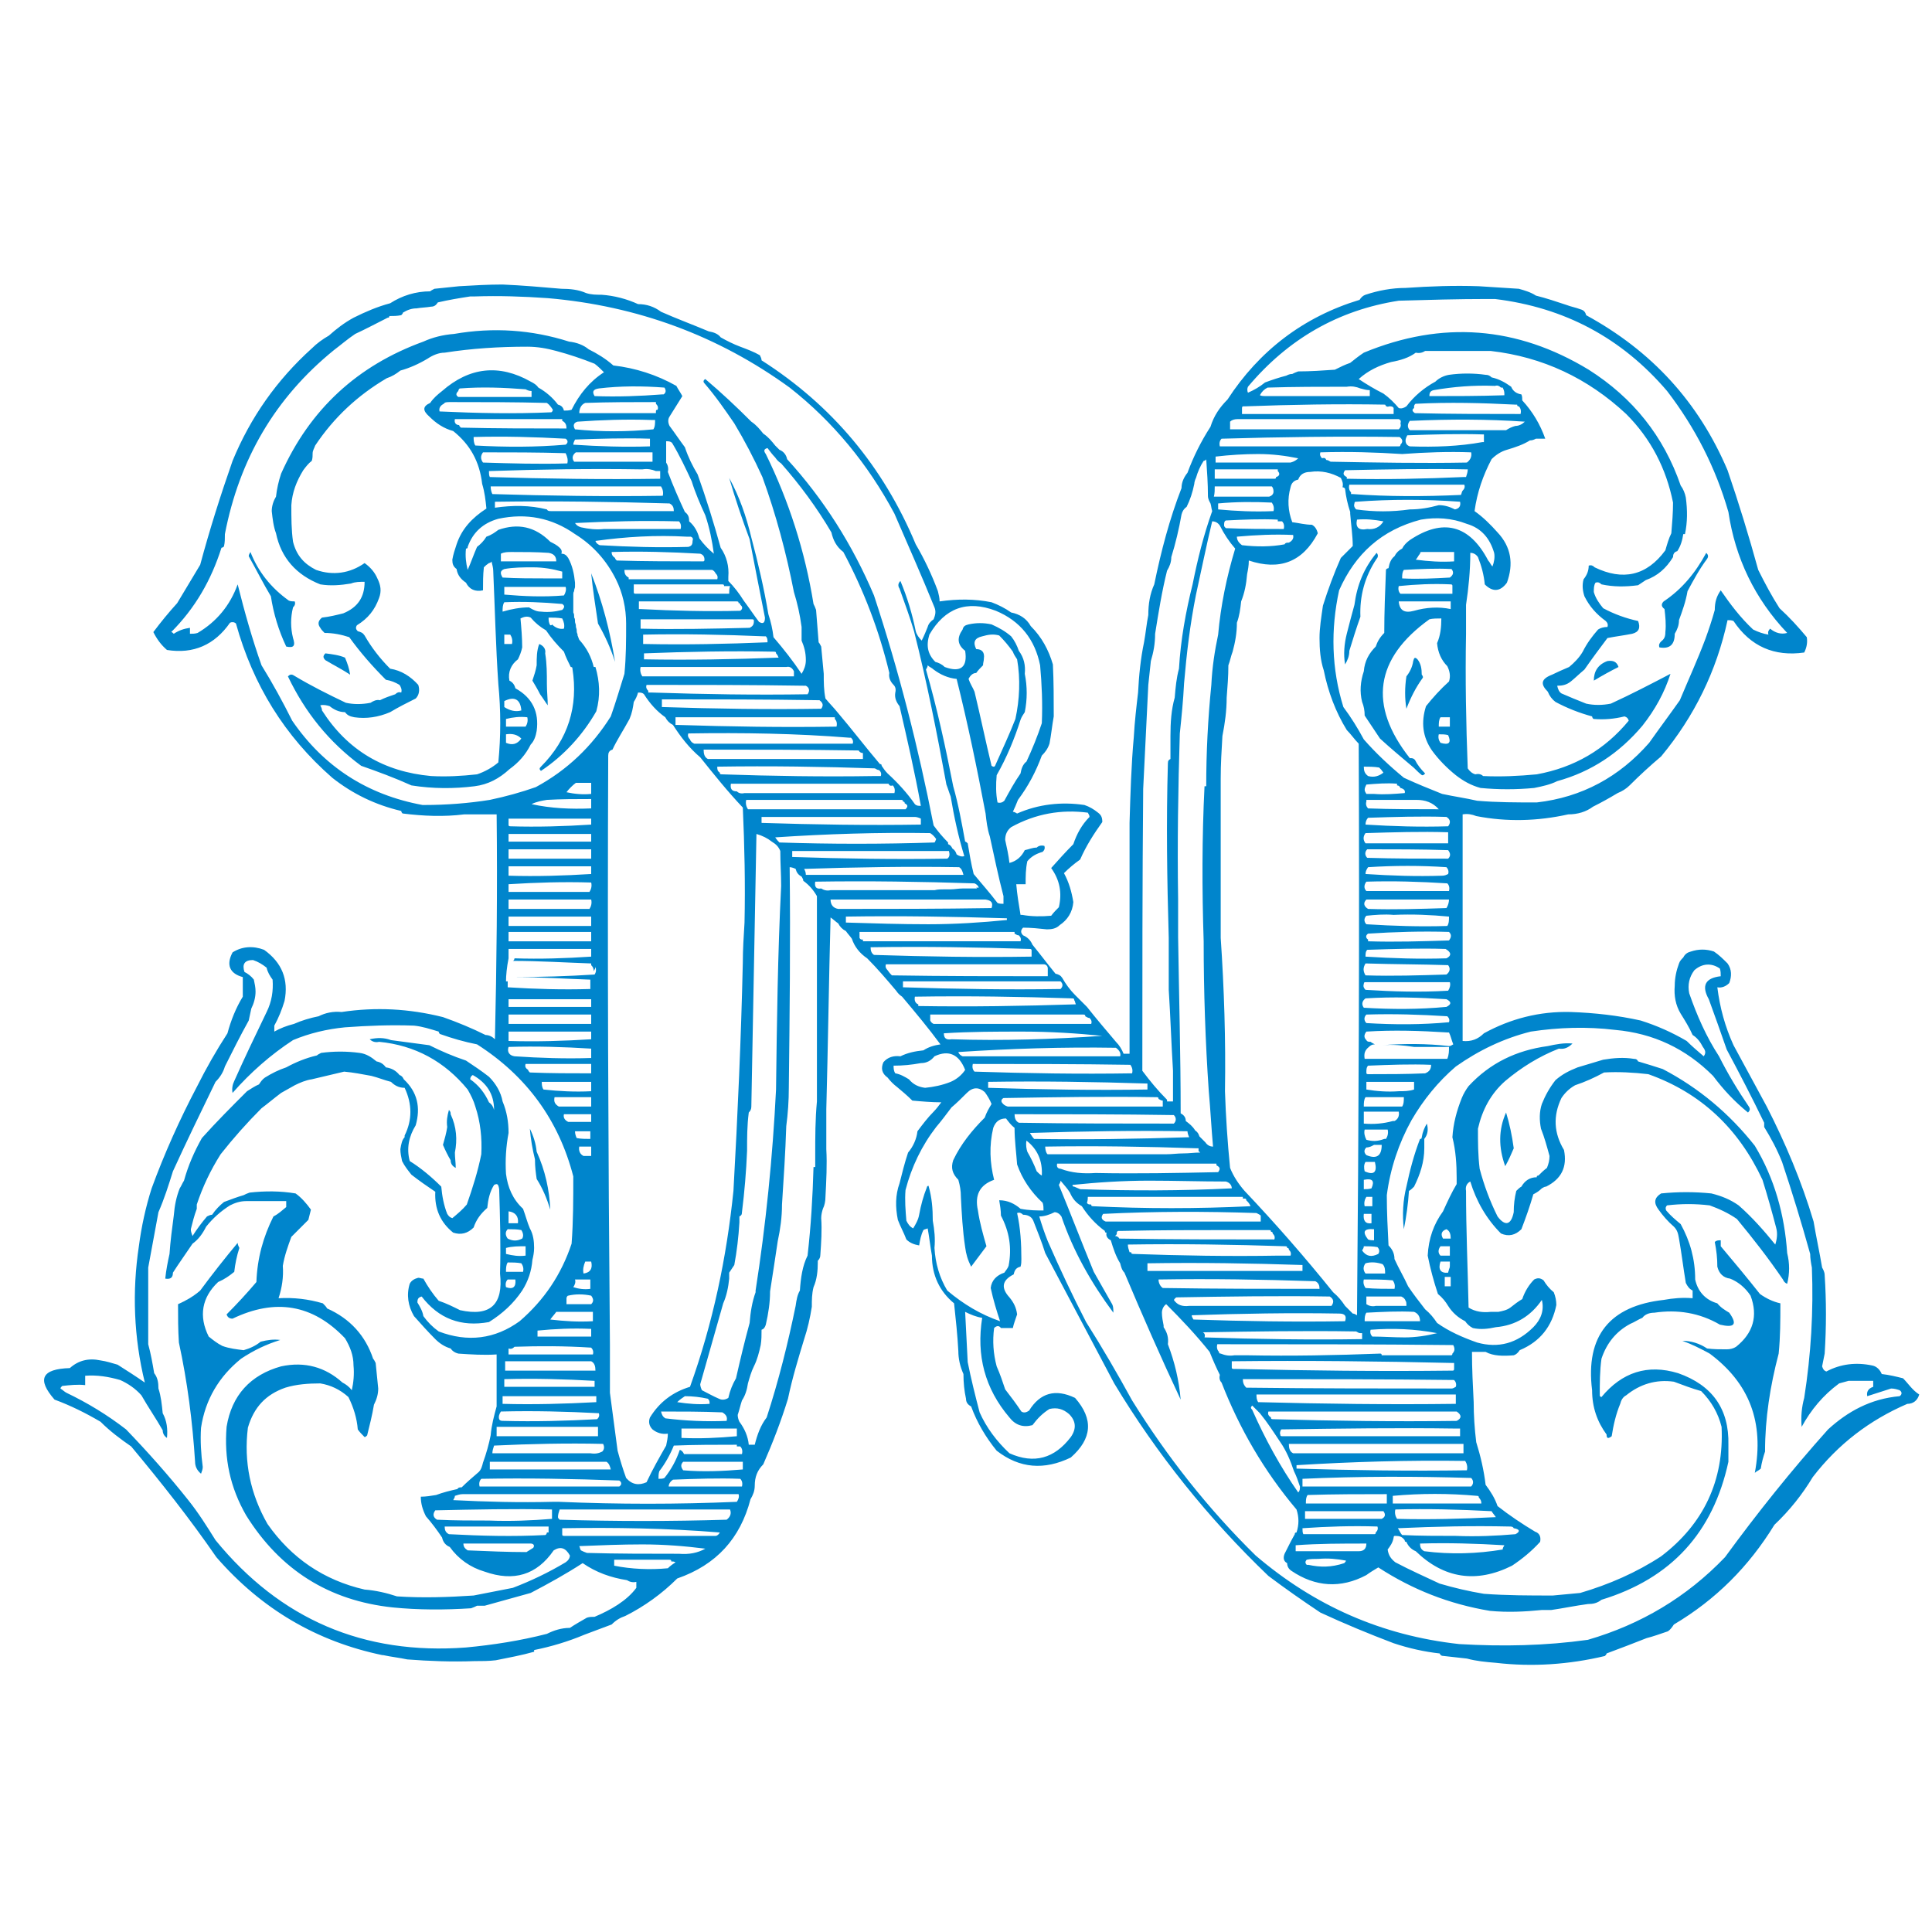 <?xml version="1.0" encoding="UTF-8"?> <svg xmlns="http://www.w3.org/2000/svg" xmlns:xlink="http://www.w3.org/1999/xlink" version="1.1" id="Слой_1" x="0px" y="0px" viewBox="0 0 226.8 226.8" style="enable-background:new 0 0 226.8 226.8;" xml:space="preserve"> <style type="text/css"> .st0{fill:#0085CC;} </style> <g> <path class="st0" d="M69.4,67.3c0.2,2,0.5,3.9,0.8,5.9c0.8,1.4,1.5,2.9,2,4.5C71.6,74,70.7,70.6,69.4,67.3z"></path> <path class="st0" d="M195.3,70.6c-0.3,0.3-0.3,0.6,0.1,0.9c0.1,0.9,0.2,1.8,0.1,2.7c0,0.5-0.1,0.8-0.5,1.1 c-0.2,0.2-0.3,0.4-0.2,0.7c1.2,0.2,1.8-0.3,1.8-1.6c0.3-0.5,0.5-1,0.5-1.6c0.4-1.1,0.8-2.2,1-3.4c0.7-1.3,1.4-2.6,2.3-3.8 c0.2-0.3,0.1-0.5-0.1-0.7C199,67.3,197.4,69.2,195.3,70.6z"></path> <path class="st0" d="M34.4,74.9c-0.3-1.2-0.3-2.4,0-3.6c0.2-0.2,0.3-0.4,0.2-0.7c-0.2,0-0.5,0-0.7-0.1c-2.1-1.5-3.6-3.4-4.5-5.7 c-0.1,0.2-0.2,0.3-0.2,0.5c0.9,1.6,1.7,3.2,2.6,4.7c0.3,2,0.9,4,1.8,5.9C34.5,76.1,34.7,75.8,34.4,74.9z"></path> <path class="st0" d="M159.7,72.4c-0.1-2.4,0.5-4.7,1.9-6.8c0.2-0.2,0.2-0.5,0-0.7c-1.5,1.8-2.3,3.8-2.6,6.1 c-0.3,1.1-0.6,2.2-0.9,3.4c-0.3,1.2-0.4,2.4-0.2,3.6c0.3-0.5,0.5-1,0.5-1.6C158.8,75.1,159.2,73.8,159.7,72.4z"></path> <path class="st0" d="M41.1,79.2c-0.1-0.7-0.3-1.3-0.6-2c-0.7-0.3-1.5-0.4-2.3-0.5c-0.3,0.3-0.3,0.5,0,0.8 C39.2,78.1,40.2,78.6,41.1,79.2z"></path> <path class="st0" d="M188.7,77.6c-1.1,0.4-1.6,1.2-1.6,2.3c1-0.6,1.9-1.1,2.9-1.6C189.8,77.7,189.4,77.5,188.7,77.6z"></path> <path class="st0" d="M166.9,79.2c0-0.7-0.1-1.3-0.5-1.8c-0.3-0.3-0.4-0.2-0.5,0.2c-0.1,0.7-0.4,1.3-0.8,1.8c-0.2,1.3-0.2,2.6,0,3.8 c0.5-1.3,1.1-2.5,1.9-3.6C167.1,79.5,167,79.3,166.9,79.2z"></path> <path class="st0" d="M64.3,82.8c0-0.8-0.1-1.6-0.1-2.5c0-1.2,0-2.4-0.2-3.6c0.1-0.5-0.2-0.9-0.7-1.1C63,76.4,63,77.2,63,78.1 c-0.1,0.6-0.3,1.2-0.5,1.8c0.3,0.5,0.6,1,0.9,1.6C63.7,81.9,64,82.4,64.3,82.8z"></path> <path class="st0" d="M176.7,136.9c0.4-0.7,0.7-1.4,1-2.1c-0.2-1.5-0.5-2.9-0.9-4.2C175.9,132.6,175.9,134.7,176.7,136.9z"></path> <path class="st0" d="M166.9,133.5c0,0.2-0.1,0.2-0.2,0.2c-0.7,1.8-1.2,3.7-1.6,5.6c-0.4,1.6-0.5,3.3-0.3,5c0.3-1.5,0.5-3,0.6-4.5 c0.2-0.1,0.4-0.3,0.6-0.5c0.7-1.4,1.2-2.9,1.2-4.5c0-0.4,0-0.8,0-1.1c0.4-0.5,0.5-1.1,0.3-1.8C167.2,132.4,167,132.9,166.9,133.5z"></path> <path class="st0" d="M52.9,136.2c0,0.4,0.2,0.7,0.6,0.9c0-0.6-0.1-1.2-0.1-1.8c0.3-1.5,0.2-3-0.5-4.5c0-0.2,0-0.3-0.2-0.5 c-0.2,0.7-0.3,1.3-0.2,2c-0.1,0.7-0.3,1.4-0.5,2.1C52.3,135.1,52.6,135.7,52.9,136.2z"></path> <path class="st0" d="M63,138.4c0.7,1.1,1.2,2.3,1.6,3.6c-0.1-2.3-0.6-4.6-1.6-6.8c-0.1-1-0.4-1.9-0.8-2.7c0.1,1.2,0.3,2.4,0.6,3.6 C62.8,137,62.9,137.7,63,138.4z"></path> <path class="st0" d="M32.9,157.3c-0.8-0.1-1.5,0-2.3,0.2c-0.6,0.5-1.3,0.8-2,1c-0.8-0.1-1.7-0.2-2.5-0.5c-0.6-0.3-1.1-0.7-1.6-1.1 c-1.2-2.4-0.8-4.6,1.1-6.4c0.7-0.3,1.3-0.7,1.9-1.2c0.1-0.9,0.3-1.9,0.6-2.8c-0.1-0.2-0.2-0.4-0.2-0.6c-1.5,1.8-3,3.7-4.4,5.6 c-0.8,0.7-1.7,1.2-2.6,1.6c0,1.5,0,3,0.1,4.5c1,4.6,1.6,9.3,1.9,14c0,0.5,0.2,1,0.7,1.4c0.1-0.3,0.2-0.5,0.2-0.8 c-0.2-1.5-0.3-3.1-0.2-4.6c0.5-3.3,2.1-6,4.7-8.1C29.8,158.5,31.3,157.8,32.9,157.3z"></path> <path class="st0" d="M202,146.3c0-0.2,0-0.5,0-0.7c-0.3,0-0.5,0-0.7,0.2c0.2,1,0.3,1.9,0.3,2.9c0.2,0.8,0.7,1.3,1.5,1.4 c1,0.4,1.8,1.1,2.4,2c0.9,2.4,0.3,4.4-1.7,6c-0.3,0.2-0.7,0.3-1.1,0.3c-0.8,0-1.5,0-2.3-0.1c-0.9-0.6-1.9-0.9-2.9-0.9 c1.1,0.4,2.1,0.9,3.2,1.5c4.7,3.5,6.4,8.1,5.3,14c0.2-0.2,0.5-0.3,0.7-0.5c0.1-0.7,0.3-1.4,0.5-2c0-3.9,0.6-7.7,1.6-11.5 c0.2-2,0.2-3.9,0.2-5.9c-0.9-0.2-1.7-0.6-2.4-1.1C205.1,150,203.6,148.2,202,146.3z"></path> <path class="st0" d="M223.4,161.8c-0.8-0.2-1.6-0.4-2.5-0.5c-0.2-0.5-0.6-0.9-1.1-1c-1.9-0.4-3.7-0.2-5.4,0.7 c-0.3-0.1-0.4-0.3-0.5-0.6c0.1-0.5,0.2-1,0.3-1.5c0.2-3.1,0.2-6.2,0-9.2c0-0.4-0.2-0.7-0.3-0.9c-0.3-1.8-0.7-3.6-1-5.4 c-1.4-4.7-3.3-9.2-5.5-13.5c-1.3-2.4-2.6-4.8-3.9-7.2c-1-2.2-1.6-4.4-1.9-6.8c0.5,0.1,1-0.1,1.4-0.5c0.3-0.8,0.3-1.6-0.2-2.3 c-0.5-0.5-1-1-1.6-1.4c-0.9-0.3-1.8-0.3-2.7,0c-0.4,0.1-0.7,0.3-0.9,0.7c-0.2,0.2-0.4,0.4-0.5,0.7c-0.3,0.8-0.5,1.7-0.5,2.6 c-0.1,1.2,0.1,2.3,0.7,3.3c0.5,0.8,1,1.6,1.4,2.5c0.5,0.3,0.9,0.8,1.2,1.4c0.3,0.4,0.4,0.7,0.1,1.1c-0.7-0.6-1.4-1.2-2-1.8 c-1.7-1-3.5-1.8-5.4-2.4c-2.7-0.6-5.4-0.9-8.2-1c-3.7-0.1-7.1,0.8-10.2,2.5c-0.7,0.7-1.5,1-2.5,0.9c0-0.5,0-1.1,0-1.6 c0-8.3,0-16.7,0-25c0.6-0.1,1.1,0,1.6,0.2c3.6,0.7,7.2,0.6,10.8-0.2c1.1,0,2.1-0.3,2.9-0.9c1-0.5,1.9-1,2.9-1.6 c0.5-0.2,1-0.5,1.4-0.9c1.2-1.2,2.4-2.3,3.7-3.4c3.9-4.7,6.5-10,7.8-16c0.2,0,0.5,0,0.7,0.1c2,3,4.8,4.2,8.3,3.7 c0.3-0.6,0.4-1.2,0.3-1.8c-1-1.2-2-2.3-3.2-3.4c-0.9-1.4-1.7-2.9-2.5-4.5c-1.1-4-2.3-7.9-3.6-11.7c-3.4-8-8.9-14-16.6-18.2 c-0.1-0.4-0.3-0.6-0.7-0.7c-0.5-0.2-1.1-0.3-1.6-0.5c-1.2-0.4-2.4-0.8-3.6-1.1c-0.6-0.4-1.3-0.6-2-0.8c-1.6-0.1-3.2-0.2-4.7-0.3 c-2.9-0.1-5.7,0-8.6,0.2c-1.6,0-3.2,0.3-4.7,0.8c-0.3,0.1-0.5,0.3-0.7,0.6c-6.6,2-11.8,6-15.5,11.7c-0.9,0.9-1.6,1.9-2,3.2 c-1.1,1.7-2,3.5-2.7,5.4c-0.4,0.5-0.7,1.1-0.7,1.8c-1.4,3.6-2.4,7.4-3.2,11.3c-0.5,1.1-0.7,2.3-0.7,3.6c-0.2,1-0.3,2.1-0.5,3.2 c-0.4,1.9-0.6,3.9-0.7,5.9c-0.2,1.7-0.4,3.4-0.5,5.2c-0.3,3.3-0.4,6.7-0.5,10.1c0,4.7,0,9.3,0,14c0,4.4,0,8.7,0,13.1 c-0.2,0-0.5,0-0.7,0c-0.2-0.5-0.5-1-0.9-1.4c-1.1-1.3-2.3-2.7-3.4-4.1c-0.3-0.3-0.6-0.6-0.9-0.9c-0.2-0.2-0.3-0.3-0.5-0.5 c-0.6-0.6-1.1-1.3-1.5-2c-0.2-0.3-0.4-0.4-0.8-0.5c-0.9-1.1-1.8-2.3-2.7-3.4c-0.2-0.5-0.6-0.9-1.1-1.1c-0.3-0.3-0.3-0.6,0-0.9 c0.9,0,1.9,0.1,2.8,0.2c0.6,0,1.1-0.1,1.5-0.5c0.9-0.6,1.5-1.5,1.6-2.7c-0.2-1.2-0.5-2.3-1.1-3.4c0.6-0.6,1.2-1.1,1.9-1.6 c0.7-1.6,1.6-3,2.6-4.4c0-0.5-0.1-0.8-0.5-1.1c-0.5-0.4-1-0.7-1.6-0.9c-2.7-0.4-5.4-0.1-7.9,1c-0.2-0.1-0.3-0.2-0.5-0.2 c0.2-0.4,0.4-0.9,0.6-1.4c1.2-1.6,2.1-3.3,2.8-5.2c0.4-0.4,0.7-0.8,0.9-1.4c0.2-1,0.3-2.1,0.5-3.2c0-2,0-4.1-0.1-6.1 c-0.5-1.7-1.3-3.2-2.6-4.5c-0.5-0.9-1.3-1.4-2.3-1.6c-0.7-0.5-1.5-0.9-2.3-1.2c-2-0.4-4-0.4-6.1-0.1c0-0.4-0.1-0.8-0.2-1.2 c-0.7-1.9-1.6-3.8-2.6-5.5c-3.8-9.1-9.8-16.3-18.1-21.6c0-0.2-0.1-0.4-0.2-0.6c-0.7-0.4-1.5-0.7-2.3-1c-0.8-0.3-1.6-0.7-2.3-1.1 c-0.3-0.4-0.8-0.6-1.4-0.7c-1.9-0.8-3.8-1.5-5.6-2.3c-0.8-0.6-1.7-0.9-2.7-0.9c-1.3-0.6-2.8-1-4.3-1.1c-0.6,0-1.2,0-1.8-0.2 c-0.9-0.4-1.9-0.5-2.9-0.5c-2.3-0.2-4.6-0.4-6.9-0.5c-1.7,0-3.4,0.1-5.1,0.2c-1,0.1-2,0.2-2.9,0.3c-0.2,0.1-0.4,0.2-0.5,0.3 c-1.7,0-3.3,0.5-4.7,1.4c-1.5,0.4-2.9,1-4.3,1.7c-1.1,0.6-2,1.3-2.9,2.1c-0.7,0.4-1.4,0.9-2,1.5c-4.1,3.7-7.2,8.1-9.3,13.2 c-1.4,4-2.7,8.1-3.8,12.2c-0.9,1.5-1.8,3-2.7,4.5c-1,1.1-1.9,2.2-2.8,3.4c0.4,0.8,0.9,1.5,1.6,2.1c3.1,0.5,5.6-0.6,7.4-3.2 c0.2-0.1,0.5-0.1,0.7,0.1c2,7.2,5.7,13.2,11.3,18.1c2.4,1.9,5.1,3.2,8.1,3.9c0,0.1,0.1,0.3,0.2,0.3c2.4,0.3,4.8,0.4,7.2,0.1 c0.4,0,0.8,0,1.1,0c0.9,0,1.8,0,2.7,0c0.1,8.8,0,17.6-0.2,26.4c-0.3-0.3-0.7-0.5-1.1-0.5c-1.6-0.8-3.3-1.5-5-2.1 c-4-1-7.9-1.2-11.9-0.6c-1-0.1-1.9,0.1-2.7,0.5c-1,0.2-2,0.5-2.9,0.9c-0.8,0.2-1.6,0.5-2.3,0.9c0-0.2,0-0.5,0-0.7 c0.5-0.9,0.9-1.9,1.2-2.9c0.5-2.5-0.3-4.5-2.4-6c-1.3-0.5-2.6-0.4-3.7,0.3c-0.8,1.5-0.3,2.5,1.2,2.9c0,0.8,0,1.5,0,2.3 c-0.8,1.3-1.4,2.8-1.8,4.3c-1.3,2-2.5,4.1-3.6,6.3c-2,3.8-3.8,7.8-5.3,11.9c-0.7,2.2-1.2,4.5-1.5,6.8c-0.8,5.3-0.6,10.7,0.7,16 c-1-0.7-2.1-1.4-3.2-2.1c-0.7-0.2-1.3-0.4-2-0.5c-1.4-0.3-2.6,0-3.6,0.9c-3.3,0.1-3.9,1.3-1.8,3.7c1.9,0.7,3.7,1.6,5.4,2.6 c1.1,1.1,2.3,2,3.6,2.9c3.5,4.2,6.9,8.5,10,13c5.3,6.1,11.8,9.9,19.5,11.5c0,0,0,0,0,0c0,0,0.1,0,0.1,0c0.9,0.2,1.9,0.3,2.8,0.5 c2.6,0.2,5.2,0.3,7.9,0.2c0.8,0,1.7,0,2.5-0.1c1.5-0.3,3.1-0.6,4.5-1c0-0.1,0-0.2,0-0.2c2-0.4,4-1,5.9-1.8c1.1-0.4,2.1-0.8,3.2-1.2 c0.5-0.5,1-0.8,1.6-1c2.2-1.1,4.3-2.6,6.1-4.4c4.6-1.6,7.4-4.7,8.6-9.3c0.3-0.5,0.5-1,0.5-1.6c0-1,0.3-1.8,1-2.5 c1.1-2.5,2.1-5.1,2.9-7.7c0.5-2.4,1.2-4.7,1.9-7c0.4-1.2,0.7-2.5,0.9-3.8c0-0.8,0-1.5,0.2-2.3c0.4-0.9,0.5-1.9,0.5-2.9 c0-0.1,0-0.2,0-0.2c0.2-0.2,0.3-0.4,0.3-0.7c0.1-1.4,0.2-2.9,0.1-4.3c0-0.4,0.1-0.8,0.2-1.1c0.2-0.4,0.3-0.9,0.3-1.4 c0.1-1.9,0.2-3.8,0.1-5.6c0-1.6,0-3.2,0-4.7c0.2-7.5,0.3-15,0.5-22.5c0.3,0.2,0.6,0.5,0.9,0.7c0.2,0.4,0.5,0.7,0.9,0.9 c0.2,0.3,0.5,0.6,0.7,0.9c0.3,0.9,0.9,1.7,1.8,2.3c1.2,1.2,2.3,2.5,3.4,3.8c0.2,0.3,0.4,0.5,0.7,0.7c1.6,1.9,3.1,3.7,4.5,5.6 c-0.7,0.1-1.4,0.3-2,0.7c-1,0.1-1.9,0.3-2.7,0.7c-0.8-0.1-1.5,0.1-2,0.7c-0.3,0.7-0.2,1.3,0.5,1.8c0.3,0.4,0.7,0.8,1.1,1.1 c0.6,0.5,1.2,1,1.8,1.6c1.1,0.1,2.3,0.2,3.4,0.2c-0.3,0.4-0.6,0.8-0.9,1.1c-0.7,0.7-1.3,1.5-1.9,2.3c-0.1,0.9-0.5,1.8-1.1,2.5 c-0.4,1.2-0.7,2.4-1,3.6c-0.5,1.4-0.5,2.8-0.2,4.3c0.3,0.8,0.7,1.5,1,2.3c0.4,0.4,0.9,0.6,1.5,0.7c0.1-0.6,0.2-1.2,0.5-1.8 c0.1-0.1,0.3-0.1,0.5-0.2c0.2,1.1,0.3,2.1,0.5,3.2c0,2.3,0.9,4.2,2.6,5.6c0.2,1.9,0.4,3.7,0.5,5.6c0,0.9,0.2,1.8,0.6,2.7 c0,1,0.1,2,0.3,2.9c0,0.4,0.2,0.7,0.6,0.9c0.7,1.9,1.7,3.6,3,5.2c2.7,2.1,5.6,2.3,8.7,0.8c2.5-2.2,2.7-4.5,0.5-7 c-2.3-1.1-4.1-0.6-5.4,1.5c-0.3,0.2-0.6,0.3-0.9,0.1c-0.6-0.9-1.2-1.7-1.9-2.6c-0.3-0.9-0.6-1.8-1-2.7c-0.4-1.5-0.5-3-0.3-4.5 c0.3-0.3,0.6-0.3,0.8,0c0.5,0,0.9,0,1.4,0c0.1-0.5,0.3-1,0.5-1.6c-0.1-0.8-0.4-1.4-0.9-2c-1-1.1-0.9-2,0.5-2.7 c0.1-0.5,0.3-0.8,0.8-0.9c0.1-0.3,0.1-0.6,0.1-0.9c0-1.8-0.1-3.6-0.5-5.4c0.3-0.1,0.5,0,0.7,0.2c0.5,0,1,0.2,1.2,0.7 c0.5,1.3,1,2.5,1.4,3.8c2.7,5.1,5.4,10.2,8.1,15.3c5,8.3,11.1,15.9,18.1,22.6c2,1.5,4,2.9,6.1,4.3c2.8,1.3,5.7,2.5,8.6,3.6 c1.8,0.6,3.6,1,5.4,1.2c0.1,0.2,0.2,0.3,0.5,0.3c0.9,0.1,1.8,0.2,2.7,0.3c1.1,0.3,2.2,0.4,3.4,0.5c4.3,0.5,8.6,0.2,12.8-0.8 c0.1-0.1,0.2-0.2,0.2-0.3c1.6-0.6,3.2-1.2,4.7-1.8c0.8-0.2,1.6-0.5,2.5-0.8c0.3-0.2,0.5-0.5,0.7-0.8c4.9-2.9,8.8-6.8,11.8-11.7 c1.8-1.7,3.3-3.6,4.5-5.6c3-3.9,6.7-6.7,11.1-8.6c0.7,0,1.2-0.4,1.4-1.1C224.5,163.2,224,162.4,223.4,161.8z M166,122.9 c1.4,0,2.7,0,4.1,0c0,0.5,0,0.9-0.2,1.4c-0.9,0-1.8,0-2.7,0c-2.3,0-4.7,0-7,0c-0.1-0.6,0-1,0.5-1.4c0.2-0.2,0.4-0.3,0.7-0.3 c-0.2-0.1-0.4-0.2-0.5-0.3c-0.2,0-0.4,0-0.5-0.2c-0.3-0.3-0.3-0.6,0-1c3.2-0.2,6.3-0.1,9.5,0.1c0.1,0,0.2,0,0.2,0 c0.2,0.4,0.3,0.9,0.5,1.4c-0.2,0.1-0.3,0.2-0.5,0.2c-2.6-0.3-5.3-0.3-7.9-0.1C163.5,122.6,164.7,122.7,166,122.9z M177.7,159.1 c0.3-0.1,0.5-0.3,0.7-0.6c2.4-1,3.8-2.8,4.3-5.3c0-0.5-0.1-1-0.3-1.5c-0.5-0.4-0.9-0.9-1.2-1.4c-0.4-0.3-0.7-0.3-1.1-0.1 c-0.6,0.6-1.1,1.4-1.4,2.3c-0.5,0.3-0.9,0.6-1.4,1c-0.4,0.3-0.9,0.4-1.4,0.5c-0.3,0-0.6,0-0.9,0c-0.9,0.1-1.8,0-2.6-0.5 c-0.1-4.6-0.3-9.2-0.3-13.7c-0.1-0.5,0.1-0.9,0.5-1.1c0.7,2.3,1.9,4.4,3.6,6.1c0.9,0.4,1.7,0.2,2.4-0.5c0.5-1.3,1-2.7,1.4-4.1 c0.4-0.2,0.7-0.4,1-0.7c0.2-0.1,0.3-0.2,0.5-0.2c1.8-0.9,2.5-2.3,2.1-4.3c-1.2-2-1.3-4-0.3-6.1c0.4-0.6,0.9-1.1,1.6-1.5 c1.2-0.4,2.3-0.9,3.4-1.5c1.7-0.1,3.5,0,5.2,0.2c6.2,2.2,10.6,6.4,13.4,12.4c0.6,1.9,1.1,3.7,1.6,5.6c0.2,0.7,0.1,1.4-0.1,2 c-1.3-1.6-2.7-3.2-4.3-4.6c-1-0.7-2-1.1-3.2-1.4c-2-0.2-3.9-0.2-5.9,0c-0.8,0.5-0.9,1.1-0.3,1.9c0.5,0.7,1.1,1.4,1.8,2 c0.4,0.4,0.5,0.8,0.6,1.4c0.3,1.7,0.5,3.4,0.8,5.2c0.2,0.4,0.4,0.7,0.8,0.9c0,0.3,0,0.6,0,0.9c-1.2-0.1-2.3,0-3.4,0.2 c-6.3,0.7-9.2,4.2-8.4,10.6c0,2,0.6,3.7,1.7,5.2c0,0.5,0.2,0.5,0.6,0.2c0.2-1.3,0.5-2.6,1-3.8c0.1-0.4,0.3-0.8,0.7-1 c1.6-1.3,3.5-1.9,5.6-1.6c1.1,0.4,2.1,0.8,3.2,1.1c1.2,1.2,2,2.6,2.4,4.2c0.3,6.3-2.1,11.4-7.1,15.2c-2.9,1.9-6.1,3.3-9.5,4.3 c-1.1,0.1-2.1,0.2-3.2,0.3c-2.7,0-5.4,0-8.1-0.2c-1.8-0.3-3.5-0.7-5.2-1.2c-1.7-0.8-3.5-1.6-5.2-2.5c-0.5-0.4-0.8-0.8-0.9-1.5 c0.3-0.4,0.6-0.8,0.7-1.4c0-0.2,0.1-0.2,0.2-0.2c0.5,0,0.8,0.1,1.1,0.5c0,0.2,0.1,0.2,0.2,0.2c0.2,0.5,0.6,0.9,1.1,1.1 c3.3,3.2,7.1,3.8,11.3,1.7c1.2-0.8,2.3-1.7,3.3-2.8c0.1-0.5,0-1-0.6-1.2c-1.5-0.9-3-1.9-4.4-3c-0.3-0.9-0.8-1.7-1.4-2.5 c-0.2-1.7-0.6-3.4-1.1-5c-0.2-1.6-0.3-3.2-0.3-4.7c-0.1-2-0.2-3.9-0.2-5.9c0.2,0,0.5,0,0.7,0c0.3,0,0.6,0,0.9,0 C175.3,159.2,176.5,159.2,177.7,159.1z M170.3,149.9c0,0.4,0,0.8,0,1.1c-0.2,0-0.5,0-0.7,0c0-0.4,0-0.8,0-1.1 C169.8,149.9,170,149.9,170.3,149.9z M169.8,144.3c0.4,0.2,0.5,0.6,0.5,1.1c-0.3,0-0.6,0-0.9,0 C169.1,144.9,169.2,144.5,169.8,144.3z M169.1,146.3c0.4,0,0.8,0,1.1,0c0,0.4,0,0.8,0,1.1c-0.4,0-0.8,0-1.1,0 C168.8,147.1,168.8,146.7,169.1,146.3z M169.1,148.1c0.4,0,0.8,0,1.1,0c0,0.1,0,0.2,0,0.3c0,0,0,0.1,0,0.1c0,0,0,0.1,0,0.1 c0,0.1,0,0.2-0.1,0.4c0,0.1-0.1,0.3-0.1,0.4C169.1,149.5,168.8,149,169.1,148.1z M166.7,181.2c3.3-0.1,6.6,0,9.9,0.2 c-0.1,0.2-0.2,0.3-0.2,0.5c-3,0.5-6.1,0.6-9.2,0.2C166.8,181.9,166.7,181.6,166.7,181.2z M170.9,180.3c-2.1,0-4.2,0-6.3-0.1 c-0.2-0.2-0.3-0.5-0.5-0.8c4.4-0.2,8.7-0.3,13.1-0.2c0.2,0,0.4,0,0.5,0.2c0.7,0.1,0.8,0.4,0.2,0.7 C175.6,180.3,173.3,180.4,170.9,180.3z M152.9,179.4c2.9-0.2,5.8-0.3,8.8-0.2c0.1,0.3,0,0.5-0.2,0.7c0,0.2-0.1,0.2-0.2,0.2 c-2.8,0-5.6,0-8.3,0C152.9,179.9,152.9,179.7,152.9,179.4z M162.8,175.4c0,0.4,0,0.8,0,1.1c-3.2,0-6.3,0-9.5,0c0-0.4,0-0.7,0.2-1 C156.7,175.4,159.8,175.4,162.8,175.4z M162.4,177.4c0.3,0.4,0.2,0.7-0.2,0.9c-3,0-6,0-9,0c0-0.3,0-0.6,0-0.9 C156.2,177.4,159.3,177.4,162.4,177.4z M164,178.3c-0.2-0.3-0.3-0.7-0.2-1.1c3.8-0.1,7.5,0,11.3,0.2c0.1,0.2,0.3,0.4,0.5,0.7 C171.6,178.3,167.8,178.4,164,178.3z M173.9,176.5c-3.5,0-6.9,0-10.4,0c0-0.3,0-0.6,0-0.9c3.3-0.3,6.6-0.3,9.9,0 c0.2,0,0.2,0.1,0.2,0.2C173.8,176,173.9,176.2,173.9,176.5z M172.7,174.5c-6.6,0-13.2,0-19.8,0c0-0.3,0-0.6,0-0.9 c6.6-0.3,13.2-0.3,19.8-0.1C173,173.8,173,174.2,172.7,174.5z M147.5,163.7c7.8,0,15.6,0,23.4,0c0,0.1,0,0.2,0,0.2 c0,0.3,0,0.6,0,0.9c-7.8,0.1-15.5,0-23.2-0.2C147.5,164.3,147.5,164,147.5,163.7z M148.9,165.7c7.4,0,14.7,0,22.1,0 c0.6,0.4,0.6,0.8,0,1.1c-7.2,0.1-14.5,0-21.6-0.2c-0.2,0-0.2-0.1-0.2-0.2C148.9,166.2,148.8,166,148.9,165.7z M150.4,167.8 c6.8-0.1,13.7-0.2,20.5-0.1c0.2,0,0.3,0,0.5,0c0,0.3,0,0.6,0,0.9c-7,0-14,0-20.9,0c-0.2,0-0.2-0.1-0.2-0.2 C150.2,168.2,150.3,168,150.4,167.8z M151.3,169.5c6.8,0,13.7,0,20.5,0c0,0.4,0,0.8,0,1.1c-6.7,0-13.4,0-20,0 C151.4,170.4,151.3,170,151.3,169.5z M152.2,172c6.5-0.4,13.1-0.6,19.8-0.5c0.2,0.3,0.3,0.7,0.2,1.1c-6.7,0.1-13.4,0-20-0.2 C152.2,172.3,152.2,172.2,152.2,172z M145.9,161.9c0.1,0,0.2,0,0.2,0c8.2,0,16.4,0,24.6,0.1c0.2,0.2,0.3,0.5,0.2,0.8 c-0.2,0.1-0.3,0.2-0.5,0.2c-8,0-16.1,0-24.1-0.1C146,162.6,145.9,162.3,145.9,161.9z M147,165c0.3,0.3,0.6,0.6,0.9,0.9 c0.9,1.1,1.6,2.2,2.4,3.4c0.7,1,1.2,2.2,1.6,3.4c0.3,0.6,0.5,1.2,0.7,1.8c0,0.3,0,0.5-0.2,0.7c-2.1-3-3.9-6.3-5.4-9.7 C146.8,165.3,146.8,165.2,147,165z M160.4,181.2c0,0.6-0.3,0.9-0.9,0.9c-2.5,0-5,0-7.4,0c0-0.2,0-0.5,0-0.7 C154.8,181.2,157.5,181.2,160.4,181.2z M153.6,183.7c-0.1,0-0.2,0-0.2,0c-0.2-0.2-0.2-0.4,0-0.6c0.4-0.1,0.9-0.1,1.4-0.1 c1.1-0.1,2.1,0,3.2,0.2c0,0.1-0.1,0.2-0.2,0.3C156.3,184,155,184,153.6,183.7z M170.7,160.7c0,0.2-0.1,0.2-0.2,0.2 c-8.5,0.1-17,0-25.5-0.2c-0.1,0-0.2,0-0.2,0c-0.2,0-0.2-0.1-0.2-0.2c0-0.2,0-0.5,0-0.7c8.7-0.1,17.3,0,25.9,0.2c0.1,0,0.2,0,0.2,0 C170.7,160.3,170.7,160.5,170.7,160.7z M170.5,158.9c0,0.2-0.1,0.2-0.2,0.2c-2.7,0-5.4,0-8.1,0c0-0.2-0.1-0.2-0.2-0.2 c-5.2,0.2-10.4,0.3-15.5,0.2c-0.5,0-1.1,0-1.6,0c-0.6,0.1-1.1,0-1.6-0.2c-0.2,0-0.2-0.1-0.2-0.2c-0.2-0.2-0.3-0.5-0.2-0.9 c9.2,0,18.5,0,27.7,0.1C170.8,158.3,170.8,158.6,170.5,158.9z M136.5,151.2c-0.3-0.2-0.5-0.6-0.5-1c6.1-0.1,12.2,0,18.2,0.2 c0.1,0,0.2,0,0.2,0c0.4,0.2,0.5,0.5,0.5,0.9C148.8,151.3,142.6,151.3,136.5,151.2z M125.9,139.1c2.9-0.3,5.9-0.5,9-0.5 c3,0,6,0.1,9,0.1c0.4,0.1,0.7,0.4,0.7,0.8c-5.9,0.3-11.8,0.3-17.8,0.1c-0.2-0.1-0.5-0.2-0.7-0.3C126,139.3,125.9,139.3,125.9,139.1 z M114.2,124.9c6.2,0,12.3,0,18.5,0.1c0.2,0.3,0.3,0.6,0.2,1c-6.2,0.1-12.3,0-18.5-0.2C114.2,125.6,114.1,125.3,114.2,124.9z M116,127c6.2-0.1,12.5,0,18.7,0.2c0,0.2,0,0.5,0,0.7c-6.2,0.1-12.5,0-18.7-0.2C116,127.4,116,127.2,116,127z M117.8,128.9 c6-0.1,12-0.2,18-0.1c0.2,0,0.2,0.1,0.2,0.2c0.2,0.1,0.3,0.2,0.5,0.2c0,0.2,0,0.5,0,0.7c-4.6,0-9.2,0-13.7,0c-1.5,0-3,0-4.5,0 c-0.3-0.1-0.5-0.2-0.7-0.5C117.5,129.2,117.6,129,117.8,128.9z M142.3,61.2c0.4,0,0.7,0.2,0.9,0.5c0.5,1,1.1,1.9,1.8,2.7 c-1,3.3-1.7,6.7-2,10.1c-0.4,1.9-0.7,3.8-0.8,5.9c-0.4,4-0.6,7.9-0.6,11.9c-0.1,0-0.2,0-0.2,0c-0.3,6-0.3,12.1-0.1,18.2 c0,5.9,0.2,11.8,0.6,17.6c0.2,2.2,0.3,4.3,0.5,6.5c-0.4,0-0.7-0.2-0.9-0.5c-0.2-0.2-0.5-0.5-0.7-0.7c-0.1-0.3-0.2-0.5-0.5-0.7 c-0.3-0.5-0.7-0.8-1.1-1.1c0-0.4-0.2-0.7-0.6-0.9c0-6.9-0.2-13.9-0.3-20.7c0-1.5,0-3,0-4.5c-0.1-6.5,0-13,0.2-19.4 c0.2-1.9,0.4-3.9,0.5-5.9c0.3-3.5,0.7-6.9,1.4-10.4C141,67.1,141.6,64.1,142.3,61.2z M145.3,49.2c6.3,0,12.6,0,18.9,0 c0.2,0.1,0.3,0.2,0.2,0.5c0.1,0.3,0,0.5-0.2,0.7c-6.6,0-13.2,0-19.8,0c0-0.3,0-0.6,0-0.9C144.6,49.3,144.9,49.2,145.3,49.2z M158.1,45.4c0.6-0.1,1.1,0,1.6,0.2c0.4,0.1,0.7,0.2,1.1,0.2c0,0.2,0,0.5,0,0.7c-4.1,0-8.1,0-12.2,0c-0.2,0-0.5,0-0.7-0.1 c0.2-0.4,0.5-0.7,0.9-0.9C151.9,45.4,155,45.4,158.1,45.4z M159.5,44.5c1.1-1,2.4-1.6,3.8-2c1.1-0.2,2.1-0.5,2.9-1.1 c0.4,0.1,0.8,0,1.1-0.2c2.6,0,5.1,0,7.7,0c6.1,0.7,11.4,3.2,15.9,7.4c2.9,2.9,4.7,6.4,5.5,10.4c0,1.2-0.1,2.4-0.2,3.6 c-0.3,0.6-0.5,1.3-0.7,2c-2.2,3-5,3.6-8.3,2c-0.2-0.2-0.4-0.3-0.7-0.2c0,0.6-0.2,1.1-0.6,1.6c-0.2,0.7-0.1,1.4,0.1,2 c0.6,1.2,1.4,2.1,2.5,2.9c0.2,0.2,0.3,0.4,0.2,0.7c-0.4,0-0.8,0.1-1.1,0.3c-0.7,0.8-1.3,1.6-1.8,2.6c-0.4,0.7-1,1.3-1.6,1.8 c-0.7,0.3-1.4,0.6-2,0.9c-1.3,0.5-1.4,1.1-0.5,2c0.2,0.5,0.5,0.9,0.9,1.2c1.3,0.7,2.8,1.3,4.3,1.7c0,0.1,0.1,0.3,0.2,0.3 c1.2,0.1,2.4,0,3.6-0.3c0.3,0.1,0.4,0.2,0.5,0.5c-2.8,3.4-6.4,5.5-10.8,6.3c-2.1,0.2-4.2,0.3-6.3,0.2c-0.2-0.2-0.5-0.3-0.9-0.2 c-0.4-0.1-0.7-0.4-0.9-0.7c-0.2-5.2-0.3-10.5-0.2-15.8c0-1.1,0-2.3,0-3.4c0.3-2,0.5-4,0.5-6.1c0.4,0,0.7,0.2,0.9,0.5 c0.4,1,0.7,2.1,0.8,3.2c0.9,0.9,1.8,0.9,2.6-0.2c0.8-2.2,0.5-4.2-1.1-5.9c-0.8-0.9-1.7-1.8-2.7-2.5c0.3-2.2,1-4.2,2-6.1 c0.5-0.5,1.1-0.9,1.8-1.1c1-0.3,1.9-0.6,2.7-1.1c0.3,0,0.5-0.1,0.7-0.2c0.4,0,0.8,0,1.1,0c-0.6-1.7-1.5-3.2-2.7-4.5 c0-0.2,0-0.5-0.1-0.7c-0.6-0.1-1-0.4-1.2-0.9c-0.7-0.5-1.4-0.9-2.3-1.1c-0.2-0.2-0.4-0.3-0.7-0.3c-1.4-0.2-2.9-0.2-4.3,0 c-0.6,0.1-1.2,0.4-1.6,0.8c-1.3,0.7-2.5,1.7-3.4,2.9c-0.3,0.2-0.6,0.3-0.9,0.2c-0.5-0.6-1.1-1.2-1.8-1.7 C161.4,45.7,160.4,45.1,159.5,44.5z M168.9,85.3c0-0.4,0-0.8,0.2-1.1c0.4,0,0.8,0,1.1,0c0,0.4,0,0.8,0,1.1 C169.8,85.3,169.4,85.3,168.9,85.3z M169.1,87.2c-0.2-0.3-0.3-0.6-0.2-1c0.4,0,0.8,0,1.1,0.1C170.4,87.2,170.1,87.5,169.1,87.2z M164.2,70.6c1.2,0,2.4,0,3.6,0c0.6,0,1.2,0,1.8,0c0.2,0,0.5,0,0.7,0c0,0.3,0,0.6,0,0.9c-1.4-0.3-2.9-0.2-4.3,0.2 C164.9,72,164.3,71.7,164.2,70.6z M170.7,64.8c0,0.4,0,0.8,0,1.1c-1.5,0.1-3,0-4.5-0.2c0.2-0.2,0.3-0.5,0.5-0.7 c0-0.2,0.1-0.2,0.2-0.2C168.2,64.8,169.4,64.8,170.7,64.8z M164.6,67.9c0-0.4,0-0.7,0.2-1c1.9-0.1,3.8-0.2,5.6-0.1 c0.3,0.4,0.2,0.7-0.2,1C168.4,67.9,166.5,68,164.6,67.9z M164.2,68.8c2-0.2,4-0.3,6.1-0.2c0.2,0,0.2,0.1,0.2,0.2c0,0.3,0,0.6,0,0.9 c-2,0-4.1,0-6.1,0C164.2,69.5,164.1,69.2,164.2,68.8z M159.2,59.8c-0.2-0.2-0.3-0.4-0.2-0.7c0-0.2,0.1-0.2,0.2-0.2 c4-0.3,8.1-0.3,12.2,0c0.1,0.5-0.1,0.8-0.6,0.9c-0.6-0.3-1.2-0.5-1.9-0.5c-1.1,0.3-2.2,0.5-3.4,0.5 C163.4,60.1,161.3,60.1,159.2,59.8z M162.4,61.2c-0.4,0.7-1.1,1-1.9,0.9c-1,0.2-1.4-0.2-1.2-1.1C160.3,60.9,161.3,61,162.4,61.2z M154.9,74.9c0,1.3,0.1,2.6,0.5,3.8c0.5,2.5,1.4,4.9,2.7,7c0.5,0.5,0.9,1.1,1.4,1.6c0.1,22.4,0,44.8-0.2,67.1 c-0.2-0.1-0.3-0.2-0.5-0.2c-0.3-0.3-0.6-0.6-0.9-0.9c-0.4-0.6-0.8-1.1-1.4-1.6c-3.3-4.1-6.8-8.1-10.4-11.9 c-0.7-0.8-1.3-1.7-1.7-2.7c-0.3-3-0.5-6-0.6-9c0.1-6-0.1-12.1-0.5-18c0-6.2,0-12.5,0-18.7c0-1.7,0.1-3.3,0.2-5 c0.3-1.5,0.5-3,0.5-4.5c0.1-1.3,0.2-2.5,0.2-3.8c0.2-0.5,0.3-1.1,0.5-1.6c0.3-1.1,0.5-2.2,0.5-3.4c0.3-0.8,0.4-1.6,0.5-2.5 c0.4-1,0.6-2,0.7-3.2c0.1-0.5,0.2-1,0.2-1.6c3.6,1.2,6.3,0.2,8.1-3.2c-0.1-0.4-0.3-0.8-0.7-1c-0.8,0-1.5-0.2-2.3-0.3 c-0.5-1.3-0.6-2.7-0.2-4.1c0.1-0.5,0.4-0.8,0.9-0.9c0.2-0.6,0.7-0.9,1.4-0.9c1.3-0.2,2.5,0.1,3.6,0.7c0.2,0.4,0.3,0.7,0.2,1.1 c0.1,0,0.3,0.1,0.3,0.2c0.1,0.9,0.3,1.8,0.6,2.7c0,0.1,0,0.2,0,0.2c0.1,1.3,0.3,2.6,0.3,3.8c-0.5,0.5-0.9,0.9-1.4,1.4 c-0.8,1.8-1.5,3.7-2.1,5.6C155.1,72.5,154.9,73.7,154.9,74.9z M168.7,156.5c-1.2,0.3-2.5,0.5-3.8,0.5c-1.3,0-2.6-0.1-3.8-0.1 c-0.2-0.2-0.3-0.5-0.2-0.8C163.5,155.9,166.1,156,168.7,156.5z M140.1,154.9c-0.1-0.2-0.2-0.3-0.2-0.5c5.8-0.2,11.6-0.3,17.3-0.2 c0.7,0,0.9,0.3,0.7,0.9C151.9,155.2,146,155.1,140.1,154.9z M160.6,96c3.1-0.1,6.2-0.2,9.2-0.1c0.5,0.3,0.5,0.7,0.2,1.1 c-3.3,0.1-6.5,0-9.7-0.2C160.3,96.5,160.4,96.2,160.6,96z M169.8,106.6c-3.1,0.1-6.2,0.2-9.2,0.1c-0.5-0.3-0.6-0.7-0.2-1.1 c3.2,0,6.5,0,9.7,0C170.1,105.9,170,106.3,169.8,106.6z M160.6,101.8c3.1-0.2,6.2-0.2,9.2,0c0.2,0.2,0.3,0.5,0.2,0.8 c-0.2,0.1-0.4,0.2-0.7,0.2c-3,0.1-6,0-9-0.2C160.3,102.3,160.4,102.1,160.6,101.8z M170,100.8c-3.2,0-6.3,0-9.5-0.1 c-0.3-0.3-0.3-0.7,0-1c3.2,0,6.3,0,9.5,0.1C170.3,100.2,170.3,100.5,170,100.8z M160.4,103.5c3.2-0.1,6.3,0,9.5,0.2 c0.2,0.2,0.3,0.5,0.2,0.9c-3.2,0-6.5,0-9.7,0C160.1,104.3,160.1,103.9,160.4,103.5z M160.4,107.5c1-0.1,2.1-0.2,3.2-0.1 c2.2-0.1,4.4,0,6.5,0.2c0,0.4,0,0.8-0.2,1.1c-3.2,0.1-6.3,0-9.5-0.2C160.1,108.2,160.1,107.8,160.4,107.5z M160.6,109.6 c3.1-0.2,6.3-0.3,9.5-0.2c0.3,0.3,0.3,0.6,0,1c-3.2,0.1-6.3,0.2-9.5,0.1c0-0.1,0-0.2,0-0.2C160.3,110.1,160.3,109.8,160.6,109.6z M169.8,112.5c-3.2,0.1-6.3,0-9.5-0.2c0-0.3,0-0.6,0.2-0.8c3.1-0.1,6.2-0.2,9.2-0.1C170.4,111.8,170.4,112.2,169.8,112.5z M170,113.3c0.3,0.4,0.2,0.8-0.2,1.1c-3.2,0.1-6.3,0.2-9.5,0.1c-0.3-0.5-0.3-0.9,0-1.4C163.6,113.2,166.8,113.2,170,113.3z M159.9,146.8c0.1-0.2,0.2-0.3,0.2-0.5c0.5,0,1.1,0,1.6,0.1c0.2,0.2,0.3,0.5,0.1,0.8C161,147.6,160.4,147.5,159.9,146.8z M161.3,144.5c0,0.4,0,0.8,0,1.1c-0.2,0-0.5,0-0.7-0.1c-0.7-0.9-0.5-1.3,0.7-1.2C161.3,144.4,161.3,144.5,161.3,144.5z M160.2,137.5c-0.1-0.4-0.1-0.8,0.1-1.1c0.4,0,0.8,0,1.1,0C161.7,137.6,161.3,138,160.2,137.5z M161,139.5 c-0.3,0.1-0.6,0.1-0.9,0.1c0-0.4,0-0.8,0-1.1C161.1,138.3,161.4,138.6,161,139.5z M160.4,140.5c0.2,0,0.5,0,0.7,0 c0,0.4,0,0.8,0,1.1c-0.3,0-0.6,0-0.9,0C160.1,141.2,160.2,140.8,160.4,140.5z M160.1,142.5c0.3,0,0.6,0,0.9,0c0,0.4,0,0.8,0,1.1 C160.3,143.7,160,143.3,160.1,142.5z M169.8,118.2c-3.2,0.3-6.4,0.3-9.7,0.1c-0.3-0.4-0.2-0.8,0.2-1.1c3.2-0.2,6.3-0.1,9.5,0.1 C170.4,117.6,170.4,117.9,169.8,118.2z M160.4,119.1c3.2-0.1,6.3,0,9.5,0.2c0.2,0.2,0.3,0.4,0.2,0.7c-3.2,0.3-6.4,0.3-9.7,0.1 C160.1,119.8,160.1,119.4,160.4,119.1z M170,116.3c-3.3,0.2-6.5,0.1-9.7-0.1c-0.2-0.2-0.3-0.4-0.2-0.7c0-0.2,0.1-0.2,0.2-0.2 c3.3,0,6.6,0,9.9,0C170.3,115.6,170.2,116,170,116.3z M170,99c-3.2,0-6.5,0-9.7,0c-0.3-0.4-0.3-0.8,0-1.2c3.2-0.1,6.5-0.2,9.7-0.1 C170,98.1,170,98.6,170,99z M168.9,95c-2.8,0-5.6,0-8.3-0.1c-0.2-0.2-0.3-0.5-0.2-0.8c0-0.1,0-0.2,0-0.2c2,0,3.9,0,5.9,0 C167.3,93.9,168.2,94.2,168.9,95z M164.4,92.5c0.4,0.1,0.6,0.3,0.5,0.6c-1.2,0.1-2.4,0.2-3.6,0.1c-0.3,0-0.6,0-0.9,0 c-0.1-0.2-0.2-0.3-0.2-0.5c0-0.2,0.1-0.4,0.2-0.6c1.2-0.1,2.4-0.2,3.6-0.1c0,0.1,0,0.2,0,0.2C164.2,92.2,164.3,92.3,164.4,92.5z M160.6,91.1c-0.4-0.3-0.5-0.6-0.5-1.1c0.6,0,1.2,0,1.8,0.1c0.2,0.2,0.3,0.3,0.5,0.6C161.9,91.1,161.3,91.3,160.6,91.1z M132.4,146.1c6.2-0.1,12.4,0,18.5,0.2c0.2,0,0.2,0.1,0.2,0.2c0.2,0,0.2,0.1,0.2,0.2c0.2,0.2,0.3,0.4,0.2,0.7c-0.5,0-0.9,0-1.4,0 c-5.7,0.1-11.5,0-17.1-0.2c-0.2,0-0.2-0.1-0.2-0.2c-0.1,0-0.2,0-0.2,0C132.5,146.7,132.4,146.4,132.4,146.1z M179,49.5 c-0.3,0.3-0.7,0.5-1.1,0.5c-0.4,0.1-0.8,0.3-1.1,0.5c-0.2,0-0.5,0-0.7,0c-3.5,0-7.1,0-10.6,0c-0.3-0.3-0.3-0.7,0-1.1 c0.1,0,0.2,0,0.2,0C170.2,49.2,174.6,49.2,179,49.5z M165.5,52.4c-0.3-0.1-0.5-0.3-0.5-0.7c0-0.2,0.1-0.4,0.2-0.6 c3-0.1,6-0.2,9-0.1c0,0.3,0,0.6,0,0.9c-0.1,0-0.2,0-0.2,0C171.3,52.4,168.4,52.5,165.5,52.4z M164.6,53.3c2.7-0.2,5.4-0.3,8.1-0.2 c0.1,0.5-0.1,0.9-0.5,1.2c-5.3,0.1-10.7,0-16-0.1c-0.2-0.1-0.3-0.2-0.5-0.2c-0.1-0.2-0.2-0.3-0.5-0.2c-0.2-0.2-0.3-0.4-0.2-0.7 C158.4,53,161.5,53.1,164.6,53.3z M158.8,58c-0.1,0-0.2,0-0.2,0c0-0.1,0-0.2,0-0.2c-0.2-0.2-0.3-0.5-0.2-0.9c4.5,0,9,0,13.5,0 c0.1,0.3,0,0.5-0.2,0.7c-0.1,0.1-0.1,0.3-0.2,0.5C167.1,58.3,162.9,58.3,158.8,58z M171.8,56c-4.5,0.2-9.1,0.3-13.7,0.2 c0-0.1,0-0.2,0-0.2c-0.4-0.2-0.5-0.4-0.2-0.8c4.8-0.1,9.6-0.2,14.4-0.1c0,0.3-0.1,0.6-0.2,0.9C172,56,171.9,56,171.8,56z M147.7,53.3c1.7,0,3.2,0.2,4.7,0.5c-0.2,0.2-0.5,0.4-0.9,0.5c-0.3,0-0.6,0-0.9,0c-2.6,0-5.3,0-7.9,0c0-0.2,0-0.5,0-0.7 C144.4,53.4,146.1,53.3,147.7,53.3z M142.6,56.2c0-0.4,0-0.8,0-1.1c2.5,0,5,0,7.4,0c0,0.1,0,0.2,0,0.2c0.3,0.3,0.2,0.6-0.2,0.7 c0,0.2-0.1,0.2-0.2,0.2C147.2,56.2,144.9,56.2,142.6,56.2z M151.8,62.8c0.1,0.4-0.1,0.7-0.5,0.9c-0.2,0-0.4,0-0.5,0.2 c-1.6,0.3-3.3,0.3-5,0.1c-0.4-0.3-0.6-0.6-0.6-1C147.5,62.8,149.6,62.7,151.8,62.8z M142.6,57.1c0.1,0,0.2,0,0.2,0 c2.2,0,4.4,0,6.5,0c0.1,0.1,0.2,0.3,0.2,0.6c0,0.3-0.2,0.5-0.5,0.6c-2.2,0-4.4,0-6.5,0C142.6,57.9,142.6,57.5,142.6,57.1z M149.3,59c0.2,0.3,0.3,0.6,0.2,1c-2.2,0.1-4.4,0-6.5-0.2c0-0.2,0-0.5,0-0.7C145.1,58.9,147.2,58.9,149.3,59z M143.9,61.1 c2-0.1,4.1-0.2,6.1-0.1c0,0.1,0,0.2,0,0.2c0.2,0,0.3,0,0.5,0c0.2,0.2,0.3,0.5,0.2,0.9c-2.3,0-4.5,0-6.8-0.1 c-0.1-0.1-0.2-0.2-0.2-0.3C143.7,61.4,143.7,61.2,143.9,61.1z M167.8,46.5c0-0.4,0.1-0.6,0.5-0.7c2.3-0.4,4.7-0.6,7.2-0.5 c0.3-0.1,0.5,0,0.7,0.2c0.1,0,0.2,0,0.2,0c0.1,0.2,0.2,0.4,0.2,0.7c0,0.1,0,0.2,0,0.2C173.6,46.5,170.7,46.5,167.8,46.5z M166,47.9 c0-0.1,0-0.2,0-0.2c0-0.1,0.1-0.3,0.2-0.3c3.9-0.2,7.8-0.1,11.7,0.1c0.1,0,0.2,0,0.2,0c0,0.2,0.1,0.2,0.2,0.2 c0.2,0.2,0.3,0.5,0.2,0.9c-4.1,0-8.3,0-12.4-0.1C165.8,48.3,165.7,48.1,166,47.9z M164.4,52.2c0,0.2-0.1,0.2-0.2,0.2 c-2.9,0-5.9,0-8.8,0c-1.1,0-2.1,0-3.2,0c-3,0-6,0-9,0c-0.1-0.4,0-0.7,0.2-0.9c6.9-0.2,13.9-0.3,20.9-0.2 C164.7,51.6,164.7,51.9,164.4,52.2z M120.9,133c6.2-0.2,12.3-0.3,18.5-0.2c0,0.2,0.1,0.5,0.2,0.7c-6.1,0.2-12.2,0.3-18.2,0.2 C121.2,133.5,121.1,133.3,120.9,133z M119.1,130.8c6.2,0,12.5,0,18.7,0.1c0.3,0.3,0.3,0.7,0,1c-6.1,0-12.2,0-18.2-0.1 C119.2,131.6,119.1,131.2,119.1,130.8z M120.5,133.9c1.3,1,1.9,2.4,1.8,4.1c-0.2-0.1-0.4-0.3-0.6-0.5c-0.3-0.8-0.7-1.6-1.1-2.3 C120.5,134.9,120.4,134.4,120.5,133.9z M122.7,134.6c6-0.1,11.9,0,17.8,0.2c0.1,0,0.2,0,0.2,0c0,0.1,0,0.1,0,0.2c0,0,0,0,0,0.1 c0,0,0,0.1,0.1,0.1c0,0,0,0,0,0c0,0,0.1,0.1,0.1,0.1c0,0,0,0,0,0c-0.7,0-1.3,0.1-2,0.1c0,0,0,0,0,0c0,0,0,0,0,0c0,0,0,0,0,0 c0,0,0,0,0,0c0,0,0,0,0,0c-0.7,0-1.3,0.1-2,0.1c-0.3,0-0.7,0-1,0c-0.4,0-0.8,0-1.1,0c-0.3,0-0.7,0-1,0c-0.4,0-0.8,0-1.1,0 c-0.3,0-0.7,0-1,0c-0.4,0-0.8,0-1.2,0c-0.3,0-0.6,0-1,0c-0.4,0-0.8,0-1.2,0c-0.3,0-0.6,0-0.9,0c-0.5,0-0.9,0-1.4,0 c-0.3,0-0.5,0-0.8,0c-0.7,0-1.4,0-2.2,0C122.9,135.5,122.7,135.1,122.7,134.6z M124.1,136.6c6,0,12,0,18,0c0.2,0,0.5,0,0.7,0 c0,0.1,0,0.2,0,0.2c0.4,0.2,0.5,0.4,0.2,0.8c-4.8,0.1-9.6,0.2-14.4,0.1c-1.4,0.1-2.8,0-4.1-0.5C124.2,137.2,124,137,124.1,136.6z M127.7,140.5c6.1,0,12.2,0,18.2,0c0,0.1,0,0.2,0,0.2c0.1,0,0.2,0,0.2,0c0.2,0,0.2,0.1,0.2,0.2c0.2,0.2,0.4,0.4,0.5,0.7 c-6.2,0.3-12.4,0.3-18.5,0c-0.2,0-0.2-0.1-0.2-0.2c-0.2,0-0.4,0-0.5-0.2C127.7,140.9,127.7,140.7,127.7,140.5z M129.5,142.5 c6-0.3,12-0.3,18-0.1c0.2,0.1,0.4,0.2,0.5,0.3c0,0.2,0,0.5,0,0.7c-6.1,0-12.2,0-18.2,0C129.3,143.2,129.2,142.9,129.5,142.5z M131.1,144.8c0,0,0-0.1,0-0.1c0,0,0,0,0,0c0-0.1,0.1-0.2,0.2-0.2c0,0,0.1,0,0.1,0c0,0,0.1,0,0.1,0c0,0,0,0,0,0c0,0,0.1,0,0.1,0 c4.3-0.1,8.7-0.1,13-0.1c1.5,0,2.9,0,4.4,0c0.2,0,0.2,0.1,0.2,0.2c0.2,0,0.2,0.1,0.2,0.2c0.2,0.2,0.3,0.4,0.2,0.7 c-6.1,0-12.2,0-18.2-0.1c-0.1-0.2-0.3-0.3-0.5-0.3C131.1,144.9,131.1,144.9,131.1,144.8z M134.7,149c0-0.2,0-0.5,0-0.7 c6.1-0.1,12.2,0,18.2,0.2c0,0.2,0,0.5,0,0.7c-6,0-12,0-18,0c-0.1,0-0.2,0-0.2,0C134.7,149.2,134.7,149.1,134.7,149z M138.1,152.3 c6-0.1,12-0.2,18-0.1c0.5,0.3,0.5,0.7,0.2,1.1c-5.4,0-10.8,0-16.2,0c-0.2,0-0.3,0-0.5,0c-0.8,0.1-1.4-0.1-1.8-0.7 C137.9,152.5,137.9,152.4,138.1,152.3z M141.2,156.4c6-0.1,12-0.2,18-0.1c0.2,0.1,0.3,0.2,0.5,0.2c0.1,0,0.2,0,0.2,0 c0,0.2,0,0.5,0,0.7c-6.2,0.1-12.4,0-18.5-0.2C141.5,156.7,141.4,156.5,141.2,156.4z M166.7,155.1c-2.2,0-4.4,0-6.5,0 c0-0.4,0-0.7,0.2-1c1.9-0.1,3.8-0.2,5.6-0.1C166.5,154.2,166.7,154.6,166.7,155.1z M165.1,153.3c-1.2,0-2.4,0-3.6,0 c-0.4,0.1-0.8,0-1.1-0.2c0-0.3,0-0.6,0-0.9c1.4,0,2.7,0,4.1,0c0.2,0.1,0.4,0.2,0.5,0.5C165.1,152.8,165.1,153,165.1,153.3z M163.7,151.3c-1.1,0-2.3,0-3.4-0.1c-0.2-0.3-0.3-0.6-0.2-1c0.1,0,0.2,0,0.2,0c1.1,0,2.1,0,3.2,0.1 C163.7,150.6,163.8,150.9,163.7,151.3z M162.6,149.5c-0.8,0-1.5,0-2.3,0c-0.3-0.4-0.3-0.8,0-1.2c0.7-0.2,1.4-0.1,2,0.1 C162.6,148.7,162.6,149.1,162.6,149.5z M160.4,135.6c-0.3-0.3-0.3-0.6,0-0.9c0.4,0,0.7-0.2,0.9-0.3c0.3,0,0.6,0,0.9,0 C162.2,135.7,161.6,136.1,160.4,135.6z M160.4,133.8c-0.2-0.4-0.3-0.8-0.2-1.2c0.9,0,1.8,0,2.7,0c0.1,0.4,0,0.8-0.2,1.1 c-0.1,0-0.2,0-0.2,0C161.7,134,161.1,134,160.4,133.8z M160.1,131.9c0-0.5,0-0.9,0-1.4c1.4,0,2.7,0,4.1,0c0.1,0.5-0.1,0.9-0.5,1.1 c-0.1,0-0.2,0-0.2,0C162.4,131.9,161.3,132,160.1,131.9z M160.1,129.9c0-0.4,0-0.8,0.2-1.1c1.5,0,3,0,4.5,0c0,0.4,0,0.8-0.2,1.1 C163.1,129.9,161.6,129.9,160.1,129.9z M164.2,128.1c-1.3,0.1-2.6,0-3.8-0.2c0-0.3,0-0.6,0-0.9c1.9,0,3.8,0,5.6,0 c0,0.3,0,0.6,0,0.9C165.4,128.1,164.8,128.1,164.2,128.1z M160.6,126.1c-0.2,0-0.2-0.1-0.2-0.2c0-0.3,0-0.6,0.2-0.8 c2.5-0.1,5-0.2,7.4-0.1c0,0.5-0.2,0.8-0.7,1C165.1,126.1,162.8,126.1,160.6,126.1z M146.5,45.4c4.7-5.6,10.6-9,17.7-10.1 c3.5-0.1,6.9-0.2,10.4-0.2c0.3,0,0.6,0,0.9,0c8.2,1,14.9,4.6,20.2,10.8c3.3,4.3,5.7,9,7.2,14.2c0.8,5.4,3.1,10.2,6.9,14.2 c-0.7,0.2-1.4,0-2-0.5c-0.2,0.2-0.3,0.4-0.2,0.7c-0.6-0.1-1.2-0.3-1.8-0.6c-1.5-1.4-2.7-3-3.8-4.6c-0.5,0.7-0.7,1.4-0.7,2.3 c-0.3,1.1-0.7,2.3-1.1,3.4c-0.9,2.4-2,4.8-3,7.2c-1.2,1.7-2.4,3.3-3.6,5c-3.5,4-7.9,6.4-13.2,7c-2.3,0-4.7,0-7-0.2 c-1.3-0.3-2.7-0.5-4.1-0.8c-1.5-0.6-3-1.2-4.5-1.9c-1.7-1.4-3.3-2.9-4.7-4.5c-0.7-1.3-1.5-2.6-2.4-3.8c-1.4-4.5-1.5-9.1-0.5-13.7 c1.9-4.3,5-7.1,9.6-8.3c1.8-0.3,3.6-0.2,5.4,0.5c1.7,0.5,2.7,1.7,3.2,3.4c0.1,0.5,0,1.1-0.2,1.6c-0.2-0.2-0.3-0.5-0.5-0.7 c-2.2-4.2-5.3-5-9.2-2.4c-0.4,0.3-0.7,0.6-0.9,1c-0.4,0.2-0.7,0.5-0.9,0.9c-0.4,0.3-0.6,0.8-0.7,1.4c-0.1,0-0.3,0.1-0.3,0.2 c-0.1,2.5-0.2,5-0.2,7.4c-0.5,0.5-0.8,1-1,1.6c-0.8,0.8-1.3,1.7-1.4,2.9c-0.4,1.2-0.5,2.4-0.2,3.6c0.2,0.5,0.3,1,0.3,1.6 c0.6,0.9,1.2,1.8,1.8,2.7c1.2,1.1,2.4,2.1,3.7,3.2c0.4,0.3,0.7,0.7,1.1,1c0.2,0.2,0.3,0.1,0.5-0.1c-0.5-0.5-0.9-1-1.2-1.6 c-0.2-0.2-0.3-0.2-0.6-0.2c-4.9-6.2-4.1-11.7,2.3-16.3c0.4-0.1,0.9-0.1,1.4-0.1c0,1-0.1,2-0.5,2.9c0.1,1.1,0.5,2,1.2,2.7 c0.3,0.6,0.4,1.2,0.2,1.8c-1,0.9-1.9,1.9-2.7,2.9c-0.6,1.9-0.4,3.6,0.7,5.2c0.8,1.1,1.8,2.1,2.8,2.9c0.9,0.7,1.8,1.2,2.9,1.5 c2.1,0.2,4.2,0.2,6.3,0c1-0.2,1.9-0.4,2.7-0.8c4-1.1,7.3-3.3,10-6.5c1.5-1.9,2.6-3.9,3.3-6.1c-2.3,1.2-4.6,2.4-7,3.5 c-1,0.2-2,0.2-2.9,0c-1-0.4-2-0.8-2.9-1.2c-0.3-0.2-0.4-0.5-0.5-0.9c0.6,0,1.1-0.1,1.6-0.5c0.5-0.4,1-0.9,1.6-1.4 c0.9-1.3,1.8-2.5,2.7-3.7c1-0.2,1.9-0.3,2.9-0.5c0.8-0.2,1-0.7,0.7-1.5c-1.4-0.3-2.8-0.8-4.1-1.5c-0.5-0.6-0.9-1.2-1.1-1.9 c0-0.4,0-0.8,0.2-1.1c0.3-0.1,0.5,0,0.7,0.2c1.4,0.3,2.8,0.3,4.3,0.1c0.3-0.2,0.6-0.4,0.9-0.6c1.4-0.5,2.4-1.4,3.2-2.7 c0-0.3,0.1-0.6,0.5-0.7c0.4-0.6,0.6-1.3,0.7-2c0.1,0,0.2,0,0.2,0c0.3-1.4,0.3-2.8,0.1-4.3c-0.1-0.5-0.3-1-0.6-1.4 c-2-5.8-5.6-10.3-10.8-13.6c-8.4-5.1-17.2-5.8-26.4-2c-0.6,0.4-1.1,0.8-1.6,1.2c-0.6,0.2-1.2,0.5-1.8,0.8c-1.4,0.1-2.9,0.2-4.3,0.2 c-0.3,0.1-0.5,0.2-0.7,0.3c-0.3,0-0.5,0.1-0.7,0.2c-0.8,0.2-1.7,0.5-2.5,0.8c-0.6,0.5-1.3,0.9-2,1.2 C146.4,45.9,146.4,45.6,146.5,45.4z M146.2,47.7c5.4-0.2,10.9-0.3,16.4-0.2c0.1,0.2,0.2,0.3,0.5,0.2c0.2,0,0.4,0,0.5,0.2 c0,0.2,0,0.5,0,0.7c-0.1,0-0.2,0-0.2,0c-5.9,0-11.7,0-17.6,0c0-0.2,0-0.5,0-0.7c0-0.2,0.1-0.2,0.2-0.2 C146,47.7,146.1,47.7,146.2,47.7z M135.1,77.6c0.3-1,0.5-2,0.5-3.2c0.4-2.5,0.8-5,1.4-7.4c0.3-0.5,0.5-1,0.5-1.6 c0.5-1.6,0.9-3.3,1.2-5c0.1-0.4,0.3-0.7,0.6-0.9c0.4-0.8,0.7-1.7,0.9-2.7c0-0.2,0.1-0.5,0.2-0.7c0.2-0.7,0.5-1.4,0.9-2 c0.1,0,0.3-0.1,0.3-0.2c0.1,1.4,0.2,2.9,0.2,4.3c0,0.4,0.2,0.7,0.3,0.9c0.1,0.3,0.1,0.6,0.2,0.9c-1,2.8-1.7,5.6-2.3,8.6 c-0.8,3.2-1.4,6.5-1.6,9.9c-0.3,1.1-0.4,2.2-0.5,3.4c-0.4,1.4-0.5,2.9-0.5,4.5c0,0.9,0,1.8,0,2.7c-0.2,0.1-0.3,0.2-0.3,0.5 c-0.2,6.9-0.1,13.7,0.1,20.5c0,2,0,4.1,0,6.1c0.2,3.1,0.3,6.3,0.5,9.5c0,1.2,0,2.4,0,3.6c-0.2,0-0.5,0-0.7,0c0-0.1,0-0.2,0-0.2 c-1.1-1.1-2-2.2-2.9-3.4c0-11,0-22.1,0.1-33.1c0.2-4.1,0.4-8.1,0.6-12.2C134.9,79.4,135,78.5,135.1,77.6z M131.5,124 c-6.2,0-12.3,0-18.5,0c-0.2-0.1-0.4-0.2-0.5-0.5c6.1-0.4,12.2-0.6,18.5-0.5C131.4,123.3,131.6,123.6,131.5,124z M111.7,122 c-0.6,0.1-0.9-0.1-0.9-0.7c3.1-0.2,6.2-0.2,9.3-0.2c3.2,0,6.3,0.2,9.3,0.5C123.6,122,117.7,122.2,111.7,122z M124.5,115.2 c0.3,0.3,0.3,0.6,0,0.9c-6.2,0.1-12.3,0-18.5-0.2c0-0.2,0-0.5,0-0.7c6.1,0,12.2,0,18.2,0C124.4,115.2,124.5,115.2,124.5,115.2z M100.9,110.1c0-0.2,0-0.5,0-0.7c6,0,12,0,18,0c0.1,0,0.2,0,0.2,0c0,0.1,0,0.2,0,0.2c0.2,0.1,0.3,0.2,0.5,0.2 c0.2,0.2,0.3,0.4,0.2,0.7c-6.2,0-12.3,0-18.5,0c0-0.1,0-0.2,0-0.2C101.1,110.3,101,110.3,100.9,110.1z M98.4,106.7 c-0.6-0.1-0.9-0.5-0.9-1.1c6.1,0,12.2,0,18.2,0c0.7,0.1,0.9,0.4,0.7,1C110.4,106.7,104.4,106.7,98.4,106.7z M94.4,102 c6.1-0.2,12.2-0.3,18.2-0.2c0.3,0.2,0.4,0.5,0.5,0.9c-6.2,0-12.3,0-18.5,0C94.6,102.4,94.5,102.2,94.4,102z M88.7,151.5 c0,0.1,0,0.2,0,0.2c-0.4,1.1-0.6,2.3-0.7,3.6c-0.6,2.2-1.1,4.3-1.6,6.5c-0.4,0.7-0.7,1.4-0.9,2.3c-0.3,0.2-0.7,0.3-1.1,0.1 c-0.7-0.3-1.4-0.7-2-1c-0.1-0.2-0.2-0.5-0.2-0.7c0.9-3.2,1.8-6.3,2.7-9.5c0.4-0.9,0.6-1.9,0.7-2.9c0-0.2,0-0.5,0-0.7 c0.2-0.3,0.4-0.6,0.6-0.9c0.3-1.6,0.5-3.3,0.6-5c0-0.2,0-0.5,0-0.7c0.2-0.1,0.3-0.2,0.3-0.5c0.3-2.4,0.5-4.8,0.6-7.2 c0-1.5,0-3,0.2-4.5c0.2-0.2,0.3-0.4,0.3-0.7c0.2-10.7,0.4-21.3,0.6-32c0.7,0.2,1.3,0.5,1.8,0.9c0.5,0.3,0.8,0.6,1,1.1 c0,1.4,0.1,2.7,0.1,4.1c-0.4,8-0.5,15.9-0.6,23.9C90.7,135.9,89.9,143.8,88.7,151.5z M86.5,176.3c-7,0.3-13.9,0.3-20.9,0 c-0.2,0-0.3,0-0.5,0c-0.1,0-0.2,0-0.2,0c-3.9,0.1-7.8,0-11.7-0.2c0.1-0.2,0.2-0.3,0.2-0.5c0.3-0.1,0.6-0.2,0.9-0.2 c10.8,0,21.6,0,32.4,0C86.8,175.7,86.7,176,86.5,176.3z M66.9,182.6c0,0.3-0.2,0.6-0.5,0.8c-2,1.2-4.1,2.2-6.2,3 c-1.5,0.3-3.1,0.6-4.6,0.9c-3,0.2-6,0.3-9,0.1c-1.2-0.4-2.5-0.7-3.8-0.8c-4.8-1.1-8.6-3.7-11.4-7.7c-2-3.5-2.8-7.3-2.3-11.3 c0.7-2.4,2.1-3.9,4.4-4.7c1.3-0.4,2.7-0.5,4.1-0.5c1.2,0.2,2.3,0.7,3.3,1.6c0.6,1.2,1,2.5,1.1,3.8c0.2,0.3,0.5,0.6,0.8,0.9 c0.1,0,0.2-0.1,0.3-0.2c0.3-1.2,0.6-2.4,0.8-3.6c0.3-0.6,0.5-1.2,0.5-1.9c-0.1-1-0.2-2-0.3-3c-0.1-0.2-0.2-0.4-0.3-0.5 c-0.9-2.7-2.7-4.7-5.4-5.9c-0.1-0.2-0.3-0.4-0.5-0.6c-1.7-0.5-3.4-0.7-5.2-0.6c0.4-1.2,0.6-2.5,0.5-3.8c0.2-1.2,0.6-2.3,1-3.4 c0.7-0.7,1.3-1.3,2-2c0.1-0.4,0.2-0.8,0.3-1.2c-0.5-0.7-1.1-1.4-1.8-1.9c-1.8-0.3-3.6-0.3-5.4-0.1c-0.3,0.1-0.5,0.2-0.7,0.3 c-0.7,0.2-1.5,0.5-2.3,0.8c-0.5,0.4-1,0.9-1.4,1.5c-0.2,0-0.4,0.1-0.6,0.2c-0.6,0.7-1.2,1.5-1.7,2.3c-0.1-0.3-0.2-0.5-0.2-0.8 c0.2-0.8,0.4-1.6,0.7-2.4c0-0.2,0-0.3,0-0.5c0.7-2.1,1.6-4,2.8-5.9c1.5-1.9,3.1-3.7,4.8-5.4c0.8-0.6,1.5-1.2,2.3-1.8 c0.5-0.3,1.1-0.6,1.6-0.9c0.6-0.3,1.3-0.6,2-0.7c1.3-0.3,2.5-0.6,3.8-0.9c1.1,0.1,2.1,0.3,3.2,0.5c0.8,0.2,1.5,0.5,2.3,0.7 c0.4,0.4,0.9,0.7,1.6,0.7c0.9,1.9,0.9,3.8,0,5.6c0,0.1,0,0.2,0,0.2c-0.3,0.3-0.4,0.8-0.5,1.4c0,0.5,0.1,0.9,0.2,1.4 c0.3,0.6,0.7,1.1,1.1,1.6c0.9,0.7,1.9,1.4,2.8,2c-0.1,2,0.6,3.6,2.1,4.8c0.9,0.3,1.7,0.1,2.4-0.6c0.3-0.9,0.8-1.6,1.6-2.3 c0.1-1,0.3-1.9,0.8-2.7c0.4-0.2,0.5-0.1,0.6,0.5c0.1,3.3,0.2,6.6,0.1,9.9c0.4,3.6-1.1,5.1-4.7,4.3c-0.8-0.4-1.6-0.8-2.5-1.1 c-0.7-0.8-1.3-1.7-1.8-2.6c-0.2,0-0.4-0.1-0.6-0.1c-0.4,0.1-0.8,0.3-1,0.7c-0.4,1.3-0.2,2.6,0.5,3.8c0.8,0.9,1.6,1.8,2.5,2.7 c0.5,0.5,1.1,0.9,1.8,1.1c0.2,0.3,0.5,0.5,0.9,0.6c1.5,0.1,3,0.2,4.5,0.1c0,1.1,0,2.1,0,3.2c0,1,0,2,0,2.9 c-0.3,1.1-0.6,2.2-0.7,3.4c-0.2,1-0.5,2.1-0.9,3.2c-0.1,0.4-0.2,0.8-0.5,1.1c-0.7,0.6-1.4,1.2-2,1.8c-0.2,0-0.4,0-0.5,0.2 c-0.9,0.2-1.7,0.4-2.5,0.7c-0.6,0.1-1.2,0.2-1.8,0.2c0,0.8,0.2,1.5,0.6,2.3c0.7,0.8,1.3,1.6,1.9,2.5c0.1,0.5,0.4,0.9,0.9,1.1 c1,1.4,2.4,2.4,4.1,2.9c3.4,1.2,6.1,0.4,8.1-2.5C65.8,181.5,66.4,181.7,66.9,182.6z M55.2,126.7c0-0.2,0.1-0.4,0.3-0.5 c1.6,0.9,2.5,2.2,2.5,4.1c-0.1-0.4-0.3-0.7-0.6-0.9C56.9,128.3,56.2,127.4,55.2,126.7z M61.2,144.4c0.2,0.3,0.3,0.7,0.1,1 c-0.6,0.3-1.1,0.3-1.7,0c-0.3-0.4-0.3-0.8,0-1.1C60.2,144.3,60.7,144.3,61.2,144.4z M59.7,143.6c0-0.5,0-0.9,0-1.4 c0.8,0.1,1.2,0.6,1.1,1.4C60.4,143.6,60,143.6,59.7,143.6z M61.7,146.3c0,0.4,0,0.8,0,1.1c-0.8,0.1-1.5,0-2.3-0.2 c0-0.2,0-0.5,0-0.7C60.1,146.3,60.9,146.3,61.7,146.3z M59.4,151.1c-0.1-0.4,0-0.7,0.2-0.9c0.3,0,0.6,0,0.9,0 C60.6,151.1,60.2,151.4,59.4,151.1z M59.4,149.3c0-0.4,0-0.8,0.2-1.1c0.5,0,1.1,0,1.6,0.1c0.2,0.3,0.3,0.6,0.2,1 C60.8,149.3,60.1,149.3,59.4,149.3z M53.6,63.9c-0.2,0.6-0.4,1.2-0.5,1.8c0,0.5,0.1,0.8,0.5,1.1c0.1,0.7,0.5,1.2,1.1,1.6 c0.4,0.8,1.1,1.1,2,0.9c0-0.9,0-1.8,0.1-2.7c0.2-0.2,0.3-0.3,0.6-0.5c0.1,0,0.3-0.1,0.3-0.2c0.1,0.4,0.2,0.8,0.2,1.1 c0.2,4.5,0.3,8.9,0.6,13.3c0.3,3.1,0.3,6.1,0,9.2c-0.7,0.6-1.6,1.1-2.5,1.4c-1.8,0.2-3.6,0.3-5.4,0.2c-5.5-0.5-9.8-3-12.8-7.7 c0-0.2-0.1-0.4-0.2-0.6c0.4-0.1,0.8,0,1.1,0.1c0.5,0.4,1.1,0.7,1.8,0.7c0.3,0.4,0.6,0.5,1.1,0.6c1.4,0.2,2.8,0,4.2-0.6 c1-0.6,2-1.1,3-1.6c0.4-0.4,0.5-1,0.3-1.6c-0.9-1-2-1.7-3.3-1.9c-1.2-1.2-2.2-2.5-3-3.9c-0.2-0.3-0.4-0.4-0.8-0.5 c-0.2-0.2-0.3-0.4-0.1-0.7c1.3-0.8,2.1-1.8,2.6-3.2c0.3-0.8,0.2-1.5-0.2-2.3c-0.3-0.7-0.8-1.3-1.5-1.8c-1.7,1.2-3.7,1.5-5.7,0.8 c-1.4-0.7-2.3-1.7-2.7-3.3c-0.2-1.4-0.2-2.8-0.2-4.3c0.1-1.5,0.6-2.8,1.4-4.1c0.3-0.4,0.6-0.8,1-1.1c0.1-0.3,0.1-0.6,0.1-0.9 c0-0.3,0.2-0.6,0.3-0.9c2.2-3.3,5-5.9,8.4-7.9c0.6-0.2,1.1-0.5,1.6-0.9c1.1-0.3,2.2-0.8,3.2-1.4c0.6-0.4,1.3-0.7,2-0.7 c3.2-0.5,6.4-0.7,9.7-0.7c1.2,0,2.3,0.2,3.4,0.5c1.5,0.4,3,0.9,4.5,1.5c0.4,0.3,0.8,0.7,1.1,1c-1.7,1.1-2.9,2.6-3.8,4.4 c-0.3,0.1-0.6,0.1-0.9,0.1c-0.1-0.4-0.3-0.6-0.7-0.7c-0.6-0.8-1.4-1.5-2.3-2c-0.2-0.3-0.5-0.5-0.9-0.7c-3.7-2.1-7.2-1.7-10.4,1.1 c-0.5,0.4-1,0.8-1.4,1.4c-0.9,0.4-0.9,0.9-0.1,1.6c0.8,0.8,1.7,1.4,2.8,1.7c2,1.6,3.1,3.6,3.4,6.2c0.3,1,0.4,1.9,0.5,2.9 C55.4,60.8,54.2,62.1,53.6,63.9z M60.1,64.8c1.4,0,2.9,0,4.3,0.1c0.6,0.1,0.9,0.4,0.9,1c-2.2,0-4.4,0-6.5,0c0-0.3,0-0.6,0-0.9 C59.2,64.8,59.6,64.8,60.1,64.8z M66.2,69.9c-2.4,0.2-4.7,0.1-7-0.1c0-0.3,0-0.6,0-0.9c2.3,0,4.7,0,7,0c0.1,0,0.2,0,0.2,0 C66.5,69.2,66.4,69.6,66.2,69.9z M59.4,86.2c0.7-0.1,1.3,0,1.8,0.5c-0.5,0.7-1.1,0.8-1.8,0.5C59.4,86.8,59.4,86.5,59.4,86.2z M61.7,85.3c-0.8,0-1.5,0-2.3,0c0-0.3,0-0.6,0-0.9c0.8-0.2,1.6-0.3,2.5-0.2C62,84.6,61.9,85,61.7,85.3z M59.2,83c0-0.2,0-0.5,0-0.7 c1.2-0.6,1.9-0.2,2,1.1C60.5,83.6,59.8,83.4,59.2,83z M59.2,75.6c0-0.4,0-0.8,0-1.1c0.2,0,0.5,0,0.7,0c0.2,0.3,0.3,0.7,0.2,1.1 C59.8,75.6,59.5,75.6,59.2,75.6z M59,71.8c0-0.4,0-0.8,0.2-1.1c2.3-0.1,4.5,0,6.8,0.2c0.3,0.2,0.3,0.4,0,0.7 c-0.8,0.2-1.6,0.3-2.5,0.2c-0.5,0-0.9-0.2-1.4-0.5C61.1,71.3,60,71.5,59,71.8z M64.6,73.4c-0.2-0.3-0.2-0.6-0.2-0.9 c0.5,0,1.1,0,1.6,0.1c0.2,0.4,0.3,0.8,0.2,1.2c-0.5,0.1-1-0.1-1.4-0.5C64.8,73.4,64.7,73.4,64.6,73.4z M66,67.7c0,0.1,0,0.2,0,0.2 c-0.6,0-1.2,0-1.8,0c-1.7,0-3.5,0-5.2-0.1c-0.3-0.5-0.3-0.8,0.2-1c1.1-0.2,2.2-0.2,3.4-0.2c1.2,0,2.3,0.2,3.4,0.5 C66,67.3,66,67.5,66,67.7z M82.8,60.5c0.5,1.5,0.8,3,1,4.5c-0.6-0.5-1.2-1.1-1.7-1.8c-0.2-0.8-0.6-1.5-1.2-2c0-0.5-0.1-0.8-0.5-1.1 c-0.7-1.5-1.4-3.1-2-4.7c0.1-0.4,0-0.8-0.2-1.1c0-0.8,0-1.7,0-2.5c0.3,0,0.5,0,0.7,0.2c0.9,1.5,1.6,3,2.3,4.5 C81.6,57.8,82.2,59.2,82.8,60.5z M86.5,70.6c0.2,0,0.2,0.1,0.2,0.2c0.2,0,0.2,0.1,0.2,0.2c0.3,0.2,0.3,0.5,0,0.7 c-3.9,0.1-7.8,0-11.7-0.2c-0.1,0-0.2,0-0.2,0c0-0.3,0-0.6,0-0.9C78.8,70.6,82.6,70.6,86.5,70.6z M90.1,52.6 c0.3,0.4,0.6,0.8,0.9,1.1c0.2,0.3,0.4,0.5,0.7,0.7c2.2,2.5,4.2,5.2,5.9,8.1c0.2,0.9,0.6,1.7,1.4,2.3c2.4,4.5,4.2,9.2,5.4,14.2 c-0.1,0.5,0.1,1,0.5,1.4c0.2,0.2,0.3,0.5,0.2,0.9c-0.1,0.6,0.1,1.1,0.5,1.6c0.9,3.9,1.8,7.8,2.5,11.7c-0.3,0-0.5,0-0.7-0.2 c-0.9-1.3-2-2.5-3.2-3.6c-0.3-0.3-0.5-0.6-0.7-0.9c0-0.2-0.1-0.2-0.2-0.2c-1.7-2-3.3-4.1-5-6.1c-0.4-0.5-0.9-1-1.4-1.6 c-0.2-1-0.2-1.9-0.2-2.9c-0.1-1.1-0.2-2.1-0.3-3.2c-0.1-0.2-0.2-0.4-0.3-0.5c-0.1-1.3-0.2-2.6-0.3-3.8c-0.1-0.3-0.2-0.5-0.3-0.7 c-1-6.2-2.9-12.1-5.6-17.6C89.6,52.9,89.7,52.7,90.1,52.6z M111.2,100.8c-6.1,0.1-12.2,0-18.2-0.2c0-0.2,0-0.5,0-0.7c6,0,12,0,18,0 c0.1,0,0.2,0,0.2,0c0.1,0,0.2,0,0.2,0C111.5,100.3,111.5,100.6,111.2,100.8z M109.7,98.9c-6.1,0.2-12.2,0.2-18.2,0 c-0.2-0.2-0.3-0.3-0.5-0.6c6-0.4,12.1-0.6,18.2-0.5c0.3,0.2,0.5,0.4,0.7,0.7C109.8,98.7,109.8,98.8,109.7,98.9z M81.5,87.3 c-0.2-0.1-0.4-0.2-0.5-0.5c-0.2-0.2-0.3-0.4-0.2-0.7c6.4-0.1,12.7,0,18.9,0.5c0.1,0,0.2,0,0.2,0c0.2,0.2,0.3,0.4,0.2,0.7 C94,87.3,87.7,87.3,81.5,87.3z M77.7,82.1c6.2,0,12.3,0,18.5,0.1c0.4,0.3,0.5,0.6,0.2,1c-6.2,0.1-12.5,0-18.7-0.2 C77.7,82.7,77.7,82.4,77.7,82.1z M79.3,84.2c6.2,0,12.3,0,18.5,0c0.1,0,0.2,0,0.2,0c0,0.1,0,0.2,0,0.2c0.2,0.2,0.3,0.5,0.2,0.9 c-6.3,0.1-12.5,0-18.7-0.2c-0.1,0-0.2,0-0.2,0C79.3,84.8,79.3,84.5,79.3,84.2z M82.6,88c6.1,0,12.2,0,18.2,0.1 c0.1,0.2,0.3,0.3,0.5,0.3c0,0.2,0,0.5,0,0.7c-6.1,0-12.2,0-18.2,0C82.7,88.9,82.6,88.5,82.6,88z M84.2,90c6.2-0.1,12.4,0,18.5,0.2 c0.2,0.1,0.3,0.2,0.5,0.2c0.2,0.2,0.3,0.4,0.2,0.7c-0.2,0-0.5,0-0.7,0c-6,0.1-12.1,0-18-0.2c-0.2,0-0.2-0.1-0.2-0.2 C84.2,90.5,84.2,90.3,84.2,90z M85.8,92c6.2,0,12.3,0,18.5,0c0.1,0.2,0.2,0.3,0.5,0.2c0.2,0.2,0.3,0.5,0.2,0.9 c-5.9,0-11.7,0-17.6,0c-0.4,0.1-0.7,0-0.9-0.2C85.9,92.9,85.7,92.6,85.8,92z M106.3,95c-6,0-12,0-18,0c-0.2,0-0.3,0-0.5,0 c-0.2-0.3-0.3-0.7-0.2-1.1c6.1,0,12.2,0,18.2,0c0.2,0,0.2,0.1,0.2,0.2c0.2,0,0.2,0.1,0.2,0.2C106.6,94.5,106.6,94.7,106.3,95z M108.1,96.8c-6.2,0.1-12.5,0-18.7-0.2c0-0.2,0-0.5,0-0.7c5.3,0,10.7,0,16,0c0.7,0,1.4,0,2,0c0.2,0,0.5,0.1,0.7,0.2 C108.1,96.3,108.1,96.6,108.1,96.8z M94.8,81.5c-6.1,0.1-12.2,0-18.2-0.2c-0.2,0-0.3,0-0.5,0c0-0.1,0-0.2,0-0.2 c-0.2-0.2-0.3-0.4-0.2-0.7c6.2,0,12.5,0,18.7,0.1C95,80.7,95.1,81.1,94.8,81.5z M93.2,79.4c-5.9,0-11.9,0-17.8,0 c-0.2-0.3-0.3-0.7-0.2-1.1c5.7,0,11.4,0,17.1,0c0.4-0.1,0.7,0.1,0.9,0.5C93.2,79,93.2,79.2,93.2,79.4z M91.4,77.2 c-5.3,0.2-10.5,0.3-15.8,0.2c0-0.2,0-0.5,0-0.7c5.1-0.2,10.2-0.3,15.3-0.2c0.2,0,0.2,0.1,0.2,0.2C91.3,76.9,91.3,77,91.4,77.2z M90.1,75.4c-4.8,0.2-9.6,0.3-14.4,0.2c-0.1,0-0.2,0-0.2,0c0-0.4,0-0.8,0-1.1c4.8-0.1,9.5,0,14.2,0.2c0.1,0,0.2,0,0.2,0 C90.1,74.9,90.1,75.1,90.1,75.4z M88,73.7c-4.3,0.1-8.6,0.2-12.8,0.1c0-0.4,0-0.8,0-1.1c4.4,0,8.7,0,13.1,0c0.2,0,0.2,0.1,0.2,0.2 C88.5,73.3,88.4,73.5,88,73.7z M85.6,69.7c-3.7,0-7.4,0-11,0c-0.2,0-0.2-0.1-0.2-0.2c0-0.3,0-0.6,0-0.9c3.5,0,6.9,0,10.4,0 c0.2,0,0.2,0.1,0.2,0.2c0.1,0,0.2,0,0.2,0c0.2,0,0.3,0,0.5,0C85.6,69.1,85.6,69.4,85.6,69.7z M84,67.3c0.2,0.2,0.3,0.4,0.2,0.7 c-3.5,0-6.9,0-10.4,0c0-0.1,0-0.2,0-0.2c-0.4-0.2-0.5-0.5-0.5-0.9c3.4,0,6.8,0,10.1,0c0.1,0,0.2,0,0.2,0C83.8,67,83.9,67.1,84,67.3 z M76.6,53.3c0,0.3,0,0.6,0,0.9c-3.1,0-6.2,0-9.2,0c-0.3-0.4-0.2-0.8,0.2-1.1c3,0,6,0,9,0C76.6,53.2,76.6,53.2,76.6,53.3z M67.3,52.2c0-0.2,0.1-0.4,0.2-0.6c2.9-0.1,5.9-0.2,8.8-0.1c0,0.2,0,0.5,0,0.7c0,0.1,0,0.2,0,0.2C73.3,52.5,70.3,52.4,67.3,52.2z M77,47.2c0,0.1,0,0.2,0,0.2c0.2,0.2,0.3,0.4,0.2,0.7c-0.2,0-0.2,0.1-0.2,0.2c0,0.1,0,0.2,0,0.2c-3,0-6,0-9,0c0-0.5,0.2-1,0.7-1.2 C71.5,47.2,74.2,47.2,77,47.2z M67.8,49.5c2.8-0.2,5.7-0.3,8.6-0.2c0.2,0,0.3,0,0.5,0c0,0.4,0,0.8-0.2,1.1c-3.1,0.3-6.2,0.3-9.2,0 C67.2,49.9,67.4,49.6,67.8,49.5z M77.9,46.3c-0.1,0-0.2,0-0.2,0c-2.6,0.2-5.2,0.3-7.9,0.2c-0.3-0.5-0.2-0.8,0.5-0.9 c2.5-0.3,5.1-0.3,7.7-0.1C78.2,45.8,78.2,46.1,77.9,46.3z M52.9,47.2c3.8,0,7.5,0,11.3,0.1c0.3,0.2,0.5,0.5,0.7,0.8 c0,0.1-0.1,0.3-0.2,0.3c-4.4,0.2-8.7,0.1-13.1-0.1c-0.1-0.4,0.1-0.7,0.5-0.9C52.2,47.2,52.5,47.2,52.9,47.2z M62.4,45.9 c0,0.2,0,0.5,0,0.7c-2.9,0-5.7,0-8.6,0c-0.3-0.2-0.3-0.4,0-0.7c0-0.1,0.1-0.3,0.2-0.3c2.6-0.2,5.1-0.1,7.7,0.1 C61.9,45.8,62.1,45.9,62.4,45.9z M53.4,49.2c4.2,0,8.4,0,12.6,0c0,0.1,0,0.2,0,0.2c0.4,0.2,0.5,0.5,0.5,0.9c-4.1,0-8.3,0-12.4-0.1 c-0.1-0.1-0.2-0.2-0.2-0.3C53.5,49.9,53.3,49.6,53.4,49.2z M55.6,51.3c3.6-0.1,7.2,0,10.8,0.2c0.3,0.2,0.3,0.5,0,0.7 c-3.5,0.3-7,0.3-10.6,0.1C55.6,52,55.6,51.6,55.6,51.3z M56.7,54.3c-0.3-0.4-0.3-0.8,0-1.2c3.2,0,6.5,0,9.7,0.1 c0.2,0.4,0.3,0.8,0.2,1.2C63.3,54.5,60,54.4,56.7,54.3z M57.4,55.3c6-0.2,12-0.3,18-0.2c0.6-0.1,1.1,0,1.6,0.2c0.2,0,0.3,0,0.5,0 c0,0.3,0,0.6,0,0.9c-6.7,0.1-13.4,0-20-0.2C57.4,55.8,57.4,55.6,57.4,55.3z M57.6,57.1c6.7,0,13.4,0,20,0c0.2,0.3,0.3,0.7,0.2,1.1 c-6.7,0.1-13.4,0-20-0.2C57.7,57.8,57.6,57.5,57.6,57.1z M58.1,58.9c6.9-0.1,13.7,0,20.5,0.2c0.4,0.2,0.5,0.5,0.5,0.9 c-4.8,0-9.6,0-14.4,0c-0.2,0-0.4,0-0.5-0.2c-2-0.5-4-0.5-6.1-0.2C58.1,59.4,58.1,59.2,58.1,58.9z M79.5,61.2c0.1,0,0.2,0,0.2,0 c0.2,0.2,0.3,0.5,0.2,0.9c-3,0-6,0-9,0c-0.9,0.1-1.8,0-2.7-0.2c-0.3-0.1-0.5-0.2-0.7-0.5C71.5,61.2,75.5,61.1,79.5,61.2z M80.6,63 c0.2,0,0.3,0,0.5,0c0.2,0.1,0.3,0.2,0.2,0.5c0,0.4-0.1,0.6-0.5,0.7c-3.5,0.1-6.9,0-10.4-0.2c-0.2-0.1-0.4-0.2-0.5-0.5 C73.5,63,77,62.8,80.6,63z M71.8,64.8c3.5-0.1,6.9,0,10.4,0.2c0.3,0.1,0.5,0.3,0.5,0.7c0,0.2-0.1,0.2-0.2,0.2 c-3.4,0-6.8,0-10.1-0.1c-0.1-0.1-0.2-0.2-0.2-0.3C71.9,65.3,71.8,65.1,71.8,64.8z M73.9,84.4c0.3-0.7,0.4-1.3,0.5-2 c0.2-0.3,0.4-0.7,0.5-1.1c0.3,0,0.5,0,0.7,0.2c0.7,1.1,1.5,2,2.5,2.7c0.2,0.4,0.5,0.7,0.9,0.9c0.9,1.4,1.9,2.7,3.2,3.8 c1.6,2,3.2,4,5,5.9c0.2,4.5,0.3,9,0.2,13.5c-0.1,1.6-0.2,3.2-0.2,4.7c-0.2,8.9-0.6,17.8-1.1,26.8c-0.8,7.8-2.4,15.5-5.1,23 c-2,0.6-3.6,1.8-4.7,3.6c-0.2,0.5-0.1,1,0.3,1.4c0.5,0.4,1.1,0.6,1.8,0.5c0,0.5-0.1,0.9-0.2,1.4c-0.8,1.4-1.6,2.8-2.3,4.3 c-0.9,0.4-1.7,0.3-2.4-0.5c-0.4-1.1-0.7-2.1-1-3.2c-0.3-2.3-0.6-4.5-0.9-6.8c0-1.2,0-2.4,0-3.6c0-0.7,0-1.4,0-2 c-0.2-23-0.3-46.1-0.2-69.2c0-0.3,0.1-0.6,0.5-0.7C72.4,86.9,73.2,85.7,73.9,84.4z M86.9,169.8c0.2,0.2,0.3,0.5,0.2,0.9 c-2.3,0-4.5,0-6.8,0c-0.1-0.2-0.2-0.4-0.5-0.5c-0.4,1.2-1,2.3-1.8,3.3c-0.2,0.1-0.4,0.1-0.7,0.1c0-0.3,0-0.6,0.1-0.9 c0.7-0.9,1.3-2,1.7-3c2.4-0.1,4.9-0.1,7.4-0.1c0,0.1,0,0.2,0,0.2C86.8,169.8,86.8,169.8,86.9,169.8z M86.5,168.6 c-2.2,0.2-4.3,0.3-6.5,0.2c0-0.4,0-0.8,0-1.1c2.2,0,4.4,0,6.5,0C86.5,168,86.5,168.3,86.5,168.6z M85.3,166.8 c-2.4,0.1-4.8,0-7.2-0.3c-0.3-0.2-0.4-0.4-0.5-0.8c2.4,0,4.8,0,7.2,0.1C85.3,166.1,85.4,166.4,85.3,166.8z M79.5,164.6 c0.3-0.3,0.6-0.5,0.9-0.7c0.9,0,1.8,0.1,2.7,0.3c0.2,0.2,0.2,0.3,0.2,0.6C82,164.9,80.8,164.8,79.5,164.6z M69.4,159.8 c0.4,0.2,0.5,0.6,0.5,1.1c-3.5,0-7.1,0-10.6,0c0-0.4,0-0.8,0-1.1C62.6,159.8,66,159.8,69.4,159.8z M67.5,132.8c0.6,0,1.2,0,1.8,0 c0,0.3,0,0.6,0,0.9c-0.5,0-1.1,0-1.6-0.1C67.6,133.4,67.5,133.1,67.5,132.8z M69.4,121.1c0,0.3,0,0.6,0,0.9 c-3.2,0.2-6.4,0.3-9.7,0.2c0-0.4,0-0.8,0-1.1c1.2,0,2.4,0,3.6,0C65.3,121.1,67.3,121.1,69.4,121.1z M59.7,118.2c0-0.3,0-0.6,0-0.9 c3.2,0,6.5,0,9.7,0c0,0.3,0,0.6,0,0.9C66.1,118.2,62.9,118.2,59.7,118.2z M70.7,170.4c-0.4,0.2-0.8,0.3-1.4,0.2 c-3.8,0-7.7,0-11.5,0c0-0.3,0.1-0.6,0.2-0.9c4.2-0.2,8.5-0.3,12.8-0.2C71,169.9,70.9,170.2,70.7,170.4z M69.8,162.1 c0,0.2,0,0.5,0,0.7c-3.5,0-7.1,0-10.6,0c0-0.3,0-0.6,0-0.9C62.8,161.8,66.3,161.9,69.8,162.1z M59.7,110.5c0-0.1,0-0.2,0-0.2 c0-0.3,0-0.6,0-0.9c3.2,0,6.5,0,9.7,0c0,0.4,0,0.8,0,1.1C66.1,110.5,62.9,110.5,59.7,110.5z M69.4,105.6c0.1,0.4,0,0.8-0.2,1.1 c-3.2,0-6.3,0-9.5,0c0-0.4,0-0.8,0-1.1C62.9,105.6,66.1,105.6,69.4,105.6z M69.4,96.1c0,0.2,0,0.5,0,0.7c-3.1,0.2-6.3,0.3-9.5,0.2 c-0.2,0-0.2-0.1-0.2-0.2c0-0.2,0-0.5,0-0.7C62.9,96.1,66.1,96.1,69.4,96.1z M59.7,97.9c3.2,0,6.5,0,9.7,0c0,0.3,0,0.6,0,0.9 c-3.2,0-6.5,0-9.7,0C59.7,98.5,59.7,98.2,59.7,97.9z M69.4,99.7c0,0.4,0,0.8,0,1.1c-3.2,0-6.5,0-9.7,0c0-0.4,0-0.8,0-1.1 C62.9,99.7,66.1,99.7,69.4,99.7z M59.7,101.7c3.2,0,6.5,0,9.7,0c0,0.3,0,0.6,0,0.9c-3.2,0.2-6.4,0.3-9.7,0.2 C59.7,102.5,59.7,102.1,59.7,101.7z M69.4,107.6c0,0.4,0,0.8,0,1.1c-2.9,0-5.9,0-8.8,0c-0.3,0-0.6,0-0.9,0c0-0.4,0-0.8,0-1.1 C62.9,107.6,66.1,107.6,69.4,107.6z M70,163.9c0,0.2,0,0.5,0,0.7c-3.7,0.2-7.3,0.3-11,0.2c0-0.3,0-0.6,0-0.9 C62.7,163.9,66.3,163.9,70,163.9z M59.7,103.8c3.2-0.2,6.4-0.3,9.7-0.2c0.1,0.4,0,0.8-0.2,1.1c-3.2,0-6.3,0-9.5,0 c0-0.1,0-0.2,0-0.2C59.7,104.2,59.7,104,59.7,103.8z M59.7,112.5c0-0.1,0-0.2,0-0.2c0-0.3,0-0.6,0-0.9c3.2,0,6.5,0,9.7,0 c0,0.3,0,0.6,0,0.9c-3,0.2-6,0.3-9,0.2c0,0.1-0.1,0.3-0.2,0.3c3.1,0,6.2,0.2,9.2,0.3c0,0.1,0,0.2,0,0.2c0.2,0.2,0.3,0.4,0.3,0.7 c0.1-0.2,0.2-0.3,0.2-0.5c0.1,0.3,0.1,0.6-0.1,0.9c-3.1,0.2-6.3,0.3-9.5,0.3c3,0,6,0.2,9,0.3c0,0.4,0,0.8,0,1.1 c-3.3,0.1-6.5,0-9.7-0.2c0-0.2,0-0.5,0-0.7c-0.1,0-0.2,0-0.2,0C59.4,114.5,59.5,113.5,59.7,112.5z M68,134.6c0.5,0,0.9,0,1.4,0 c0,0.4,0,0.8,0,1.1c-0.3,0-0.6,0-0.9,0C68.1,135.5,67.9,135.1,68,134.6z M68.7,148.1c0.2,0,0.5,0,0.7,0c0.2,0.8-0.1,1.3-0.9,1.4 C68.4,149,68.5,148.6,68.7,148.1z M58.8,165.7c3.9-0.1,7.7,0,11.5,0.2c0.1,0.3,0,0.5-0.2,0.7c-3.6,0.2-7.3,0.3-11,0.2 c-0.2,0-0.4,0-0.5-0.2C58.5,166.3,58.6,166,58.8,165.7z M58.3,167.5c4,0,8,0,11.9,0c0,0.1,0,0.2,0,0.2c0,0.3,0,0.6,0,0.9 c-3.9,0-7.8,0-11.7,0c-0.1,0-0.2,0-0.2,0C58.3,168.3,58.3,167.9,58.3,167.5z M71.2,171.6c0.3,0.2,0.4,0.5,0.5,0.9 c-0.2,0-0.5,0-0.7,0c-4.5,0-9,0-13.5,0c0-0.3,0-0.6,0-0.9C62,171.6,66.6,171.6,71.2,171.6z M56.5,173.6c5.4-0.1,10.8,0,16.2,0.2 c0.3,0.2,0.3,0.5,0,0.7c-5.5,0-11,0-16.4,0C56.2,174.1,56.3,173.8,56.5,173.6z M69.4,93.2c-1,0.1-2,0-2.9-0.2 c0.3-0.4,0.7-0.8,1.1-1.1c0.6,0,1.2,0,1.8,0C69.4,92.3,69.4,92.7,69.4,93.2z M69.4,93.8c0,0.4,0,0.8,0,1.1c-2.4,0.1-4.7,0-7-0.5 c0.6-0.3,1.2-0.4,1.8-0.5C65.9,93.8,67.6,93.8,69.4,93.8z M69.4,119.1c0,0.4,0,0.8,0,1.1c-3.2,0-6.5,0-9.7,0c0-0.4,0-0.8,0-1.1 C62.9,119.1,66.1,119.1,69.4,119.1z M59.7,122.9c3.3-0.1,6.5,0,9.7,0.2c0,0.4,0,0.8,0,1.1c-3,0.1-6,0-9-0.2 C59.8,123.9,59.5,123.5,59.7,122.9z M61.7,124.9c2.6,0,5.1,0,7.7,0c0,0.4,0,0.8,0,1.1c-2.4,0-4.8,0-7.2-0.1 c-0.1-0.1-0.2-0.2-0.2-0.3C61.7,125.4,61.6,125.2,61.7,124.9z M69.4,127c0,0.4,0,0.8,0,1.1c-1.9,0.1-3.8,0-5.6-0.2 c-0.2-0.3-0.2-0.6-0.2-0.9C65.4,127,67.4,127,69.4,127z M65.1,128.8c1.4,0,2.9,0,4.3,0c0,0.4,0,0.8,0,1.1c-1.3,0-2.6,0-3.8,0 C65.1,129.6,65,129.3,65.1,128.8z M66.2,130.8c1.1,0,2.1,0,3.2,0c0,0.3,0,0.6,0,0.9c-0.9,0-1.8,0-2.7,0 C66.3,131.5,66.1,131.2,66.2,130.8z M67.5,150.2c0.6,0,1.2,0,1.8,0c0,0.4,0,0.8,0,1.1c-0.7,0.1-1.4,0-2-0.2 C67.5,150.8,67.6,150.5,67.5,150.2z M69.4,152.1c0.3,0.4,0.3,0.7,0,1c-1,0-2,0-2.9,0c0-0.2,0-0.5,0-0.7c0-0.1,0.1-0.3,0.2-0.3 C67.5,151.9,68.5,151.9,69.4,152.1z M69.6,154c0,0.4,0,0.8,0,1.1c-1.7,0.1-3.3,0-5-0.2c0.2-0.3,0.5-0.6,0.7-0.9 C66.7,154,68.2,154,69.6,154z M69.4,156c0,0.3,0,0.6,0,0.9c-2.1,0-4.2,0-6.3,0c0-0.2,0-0.5,0-0.7C65.1,156,67.2,155.9,69.4,156z M69.4,158.2c0.2,0.2,0.3,0.5,0.2,0.8c-3.3,0-6.6,0-9.9,0c0-0.2,0-0.5,0-0.7c0.3,0.1,0.5,0,0.7-0.2C63.3,158,66.3,158,69.4,158.2z M54.9,182c-0.3-0.2-0.5-0.4-0.5-0.8c2.6,0,5.3,0,7.9,0c0.3,0,0.5,0.2,0.3,0.5c-0.3,0.2-0.5,0.3-0.8,0.5 C59.6,182.2,57.3,182.1,54.9,182z M64.4,179.9c-0.1,0-0.2,0-0.2,0c0,0.1-0.1,0.3-0.2,0.3c-3.8,0.2-7.5,0.1-11.3-0.1 c-0.4-0.2-0.5-0.5-0.5-0.9c4.1,0,8.1,0,12.2,0C64.4,179.4,64.4,179.7,64.4,179.9z M64.8,178.3c-2.4,0.2-4.9,0.3-7.4,0.2 c-2,0-4.1,0-6.1-0.1c-0.5-0.3-0.5-0.7-0.2-1.1c4.6-0.1,9.2-0.2,13.7-0.1C64.8,177.6,64.8,177.9,64.8,178.3z M80.2,172.6 c-0.3-0.4-0.3-0.7,0-1c2.3,0,4.7,0,7,0c0,0.3,0,0.6,0,0.9C84.9,172.7,82.5,172.8,80.2,172.6z M95.7,103.5c6.3-0.1,12.5,0,18.7,0.2 c0.2,0.1,0.4,0.2,0.5,0.5c-0.1,0-0.2,0-0.3,0c0,0,0.1,0.1,0.1,0.1c-0.6,0-1.1,0-1.7,0c0,0,0,0,0,0c0,0,0,0,0,0 c-0.5,0-0.9,0.1-1.4,0.1c-0.2,0-0.4,0-0.7,0c-0.4,0-0.8,0-1.2,0.1c-0.3,0-0.5,0-0.8,0c-0.4,0-0.8,0-1.2,0c-0.3,0-0.6,0-0.9,0 c-0.4,0-0.7,0-1.1,0c-0.3,0-0.7,0-1,0c-0.3,0-0.7,0-1,0c-0.4,0-0.7,0-1.1,0c-0.3,0-0.6,0-0.9,0c-0.4,0-0.9,0-1.3,0 c-0.3,0-0.5,0-0.8,0c-0.7,0-1.4,0-2.1,0c-0.4,0.1-0.8,0-1.1-0.2C95.8,104.4,95.6,104.1,95.7,103.5z M114.3,102.6 c-0.3-1.2-0.5-2.4-0.7-3.6c-0.1-0.1-0.2-0.2-0.3-0.2c-0.4-2.2-0.8-4.4-1.4-6.5c-0.9-4.6-1.9-9.2-3.2-13.7c0.1-0.2,0.2-0.3,0.2-0.5 c0.2,0.2,0.5,0.3,0.7,0.5c0.8,0.6,1.7,1,2.7,1.1c1.3,5.2,2.4,10.5,3.4,15.8c0.1,0.9,0.2,1.8,0.5,2.7c0.5,2.3,1,4.7,1.6,7 c0,0.1,0,0.2,0,0.2c0,0.2,0,0.5,0,0.7c-0.2,0-0.5,0-0.7-0.1C116.2,104.8,115.2,103.7,114.3,102.6z M114.6,79 c0.2-0.3,0.5-0.6,0.8-0.9c0-0.3,0.1-0.5,0.1-0.8c0.1-0.7-0.2-1.1-0.9-1.1c-0.4-0.8-0.2-1.3,0.7-1.5c0.7-0.2,1.3-0.3,2-0.1 c0.6,0.6,1.1,1.2,1.6,1.9c0.1,0.3,0.3,0.6,0.5,0.9c0.4,2.3,0.3,4.7-0.2,7c-0.7,1.8-1.5,3.5-2.3,5.3c-0.1,0.3-0.2,0.4-0.5,0.2 c-0.7-2.9-1.3-5.8-2-8.7c-0.2-0.5-0.5-0.9-0.7-1.5C113.9,79.3,114.2,79,114.6,79z M127.7,95.4c0.1,0.2,0.2,0.3,0.2,0.5 c-0.9,0.9-1.5,2-1.9,3.2c-0.9,0.9-1.8,1.9-2.6,2.8c1,1.4,1.3,2.9,0.9,4.6c-0.3,0.3-0.6,0.6-0.9,1c-1.1,0.1-2.3,0.1-3.4-0.1 c-0.1,0-0.2,0-0.2,0c-0.2-1.2-0.4-2.4-0.5-3.6c0.4,0,0.8,0,1.1,0c0-0.9,0-1.8,0.2-2.7c0.5-0.6,1.1-0.9,1.8-1.1 c0.2-0.2,0.3-0.4,0.2-0.7c-0.4-0.1-0.7,0-0.9,0.2c-0.5,0-0.9,0.2-1.4,0.3c-0.4,0.8-1,1.3-1.8,1.5c-0.1-0.9-0.3-1.8-0.5-2.7 c0-0.6,0.2-1.1,0.7-1.5C121.6,95.5,124.6,95,127.7,95.4z M116.9,71.7c2.9,1.2,4.6,3.4,5.2,6.4c0.2,2.2,0.3,4.5,0.2,6.8 c-0.5,1.5-1.1,3-1.8,4.5c-0.4,0.3-0.6,0.8-0.7,1.4c-0.7,1-1.3,2.1-1.9,3.2c-0.2,0.2-0.5,0.3-0.8,0.2c-0.2-1-0.2-2.1-0.1-3.2 c1.2-2.1,2.1-4.3,2.8-6.5c0.1-0.3,0.3-0.6,0.5-0.9c0.3-1.5,0.3-3,0-4.5c0.1-1-0.1-1.9-0.7-2.7c-0.2-0.6-0.5-1.2-0.9-1.7 c-0.7-0.6-1.4-1-2.3-1.4c-0.9-0.2-1.8-0.2-2.7,0c-0.4,0.1-0.6,0.2-0.7,0.6c-0.7,1-0.6,1.8,0.3,2.5c0.3,1.9-0.5,2.6-2.4,1.9 c-0.3-0.3-0.7-0.5-1.1-0.6c-0.9-0.9-1.1-1.9-0.7-3.2C110.9,71.4,113.5,70.4,116.9,71.7z M34.3,84.6c-1.1-2.2-2.3-4.4-3.6-6.5 c-1.1-3.1-2-6.3-2.8-9.5c-0.9,2.5-2.5,4.4-4.7,5.7c-0.3,0.1-0.6,0.1-0.9,0.1c0-0.2,0-0.5,0-0.7c-0.7,0.1-1.3,0.3-1.9,0.7 c-0.1-0.1-0.2-0.2-0.3-0.2c2.8-2.8,4.7-6.1,5.9-9.9c0.1,0,0.3-0.1,0.3-0.2c0.1-0.4,0.1-0.9,0.1-1.4c1.7-8.8,5.9-16,12.8-21.6 c0.8-0.6,1.6-1.3,2.5-1.9c1.3-0.6,2.6-1.3,3.8-1.9c0.2,0,0.2-0.1,0.2-0.2c0.5,0,0.9,0,1.4-0.1c0.1-0.1,0.2-0.2,0.2-0.3 c0.5-0.3,1-0.5,1.6-0.5c0.6-0.1,1.1-0.1,1.7-0.2c0.4,0,0.6-0.2,0.8-0.5c1.3-0.3,2.5-0.5,3.8-0.7c0.2,0,0.3,0,0.5,0 c2.9-0.1,5.7,0,8.6,0.2c10.5,0.9,20,4.4,28.4,10.5c5.1,4,9.2,9,12.3,14.8c1.6,3.7,3.2,7.3,4.7,11c0.2,0.5,0.1,0.9-0.1,1.4 c-0.3,0.2-0.6,0.5-0.7,0.9c-0.2,0.5-0.4,1-0.7,1.6c-0.3-0.3-0.6-0.7-0.7-1.1c-0.4-2-1-4-1.8-5.9c-0.3,0.3-0.3,0.6-0.1,0.9 c0.6,1.7,1.2,3.3,1.7,5c1.5,5.9,2.7,12,3.8,18c0.2,0.5,0.3,0.9,0.5,1.4c0.4,2.4,0.9,4.7,1.6,7c-0.3,0.1-0.6,0-0.9-0.2 c-0.1-0.3-0.2-0.5-0.5-0.7c-0.1-0.2-0.2-0.4-0.5-0.5c0-0.1,0-0.2,0-0.2c-0.6-0.6-1.2-1.3-1.7-2c-1.8-9.2-4.1-18.2-7-27 c-2.5-5.9-5.9-11.3-10.2-16c-0.1-0.5-0.4-0.9-0.9-1.1c-0.2-0.2-0.3-0.3-0.5-0.5c-0.4-0.5-0.8-1-1.4-1.4c-0.4-0.5-0.8-1-1.4-1.4 c-1.7-1.7-3.5-3.4-5.4-5c-0.2,0.1-0.3,0.3-0.1,0.5c1.3,1.5,2.4,3.1,3.5,4.7c1.2,2,2.3,4.1,3.3,6.3c1.6,4.4,2.8,8.9,3.7,13.5 c0.4,1.3,0.7,2.6,0.9,4.1c0,0.5,0,1.1,0,1.6c0.3,0.7,0.5,1.4,0.5,2.3c0,0.6-0.2,1.1-0.5,1.6c-1-1.5-2.1-2.9-3.3-4.3 c-0.1-0.9-0.3-1.8-0.6-2.7c-0.5-3-1.2-6-2-9c-0.6-2.5-1.4-4.8-2.6-7c0.7,2.4,1.5,4.8,2.4,7.2c0.6,3.1,1.2,6.2,1.8,9.2 c0,0.6-0.2,0.8-0.7,0.5c-0.6-0.8-1.2-1.7-1.8-2.5c-0.5-0.8-1.1-1.6-1.8-2.3c0-0.2,0-0.3,0-0.5c0.1-1.2-0.2-2.4-0.9-3.4 c-0.8-2.9-1.7-5.8-2.7-8.6c-0.6-1-1.1-2-1.5-3.2c-0.6-0.8-1.2-1.7-1.8-2.5c-0.2-0.4-0.2-0.8,0-1.1c0.5-0.8,1-1.6,1.5-2.4 c-0.2-0.4-0.5-0.8-0.7-1.2c-2.3-1.3-4.8-2.1-7.4-2.4c-0.9-0.8-1.9-1.4-2.9-1.9c-0.6-0.5-1.4-0.8-2.3-0.9c-4.4-1.4-8.9-1.7-13.5-0.9 c-1.3,0.1-2.5,0.4-3.6,0.9C42,42.9,36.4,48,33,55.6c-0.3,0.9-0.5,1.8-0.6,2.7c-0.3,0.5-0.5,1.1-0.5,1.7c0.1,0.9,0.2,1.8,0.5,2.6 c0.6,2.9,2.4,4.9,5.2,6c1.2,0.2,2.4,0.1,3.6-0.1c0.5-0.2,1-0.2,1.6-0.2c0,1.8-0.8,3-2.5,3.7c-0.8,0.2-1.6,0.4-2.5,0.5 c-0.5,0.4-0.5,0.8-0.2,1.2c0.1,0.2,0.3,0.4,0.5,0.6c1,0,2,0.2,2.9,0.5c1.3,1.8,2.7,3.4,4.3,5c0.6,0.1,1.1,0.3,1.6,0.6 c0.2,0.3,0.3,0.6,0.2,0.9c-0.3-0.1-0.5,0-0.7,0.2c-0.6,0.2-1.2,0.4-1.8,0.7c-0.4-0.1-0.8,0.1-1.1,0.3c-1,0.2-2,0.2-2.9,0 c-2.1-1-4.1-2-6.1-3.2c-0.3-0.2-0.5-0.1-0.7,0.1c2,4.2,4.8,7.7,8.6,10.5c2,0.7,3.9,1.4,5.9,2.3c2.5,0.4,5,0.4,7.4,0.1 c1.6-0.2,2.9-0.9,4.1-2c1.1-0.8,1.9-1.7,2.5-2.9c0.4-0.4,0.6-1,0.7-1.6c0.3-2.2-0.5-3.9-2.5-5c-0.1-0.4-0.3-0.7-0.7-0.9 c-0.2-1,0.2-1.9,1-2.5c0.2-0.4,0.4-0.9,0.5-1.4c0-1.1-0.1-2.3-0.2-3.4c0.4-0.2,0.8-0.3,1.2-0.1c0.5,0.6,1.1,1.1,1.8,1.5 c0.6,0.9,1.3,1.7,2.1,2.5c0.2,0.6,0.5,1.2,0.8,1.8c0.2,0,0.2,0.1,0.2,0.2c0.7,4.4-0.5,8.3-3.7,11.5c-0.2,0.2-0.2,0.3,0,0.5 c2.7-1.8,4.9-4.2,6.5-7c0.5-1.8,0.4-3.5-0.1-5.2c-0.1,0-0.2,0-0.2,0c-0.3-1.2-0.8-2.2-1.7-3.2c-0.1-0.2-0.1-0.3-0.2-0.5 c0,0,0-0.1,0-0.1c0-0.1-0.1-0.2-0.1-0.4c0,0,0-0.1,0-0.1c0-0.2-0.1-0.3-0.1-0.5c0,0,0,0,0-0.1c0-0.1-0.1-0.3-0.1-0.4 c0,0,0-0.1,0-0.1c0-0.1,0-0.3-0.1-0.4c0,0,0-0.1,0-0.1c0-0.2,0-0.3-0.1-0.5c0,0,0-0.1,0-0.1c0-0.1,0-0.3,0-0.4c0,0,0-0.1,0-0.1 c0-0.2,0-0.3,0-0.5c0,0,0,0,0,0c0,0,0,0,0,0c0-0.1,0-0.2,0-0.2c0-0.1,0-0.3,0-0.4c0,0,0,0,0,0c0-0.1,0-0.3,0-0.4c0,0,0,0,0,0 c0-0.1,0-0.3,0.1-0.4c0,0,0,0,0-0.1c0-0.1,0.1-0.3,0.1-0.4c0-0.2,0-0.3,0-0.5c-0.1-1-0.3-2-0.8-2.9c-0.2-0.3-0.4-0.5-0.8-0.5 c0.1-0.3,0-0.5-0.2-0.7c-0.3-0.3-0.7-0.5-1.1-0.7c-1.8-1.8-3.8-2.2-6.1-1.4c-0.4,0.3-0.8,0.6-1.4,0.8c-0.3,0.5-0.7,0.9-1.1,1.2 c-0.4,0.9-0.7,1.8-1.1,2.7c-0.2-0.8-0.3-1.6-0.2-2.5c0.2,0,0.2-0.1,0.2-0.2c0.6-1.7,1.8-2.8,3.6-3.3c3.3-0.7,6.3-0.1,9,1.8 c2.1,1.3,3.7,3.1,4.8,5.3c0.8,1.6,1.2,3.4,1.2,5.2c0,2,0,3.9-0.2,5.9c-0.5,1.6-1,3.3-1.6,5c-2.2,3.5-5.1,6.3-8.8,8.3 c-1.7,0.6-3.5,1.1-5.4,1.5c-2.5,0.4-5.1,0.6-7.7,0.6c-0.1,0-0.2,0-0.2,0C43.1,93.3,38,90,34.3,84.6z M69.8,189.8 c-0.3,0-0.6,0-0.9,0.1c-0.7,0.4-1.4,0.8-2,1.2c-1,0-1.9,0.3-2.7,0.7c-3.1,0.8-6.3,1.3-9.5,1.6c-12,0.9-21.8-3.3-29.4-12.6 c-1-1.6-2-3.2-3.2-4.7c-2.3-2.9-4.8-5.7-7.3-8.3c-2.2-1.7-4.5-3.1-7-4.3c-0.2-0.1-0.4-0.3-0.7-0.5c0-0.1,0.1-0.2,0.2-0.3 c0.9-0.1,1.8-0.2,2.7-0.1c0-0.4,0-0.8,0-1.1c1.4-0.1,2.7,0.1,4.1,0.5c0.9,0.4,1.8,1,2.5,1.8c0.8,1.4,1.7,2.7,2.5,4.1 c0,0.4,0.2,0.7,0.5,0.9c0.1-1,0-2-0.5-2.9c-0.1-1-0.2-2-0.5-2.9c0-0.7-0.1-1.3-0.5-1.8c-0.2-1.2-0.4-2.3-0.7-3.4c0-3,0-6,0-9 c0.4-2.2,0.8-4.3,1.2-6.5c0.7-1.6,1.2-3.2,1.7-4.8c1.6-3.5,3.3-7,5-10.5c0.5-0.5,0.9-1.1,1.1-1.8c0.9-1.8,1.8-3.6,2.8-5.4 c0.1-0.5,0.2-0.9,0.3-1.4c0.3-0.6,0.5-1.3,0.5-2c0-0.5-0.1-0.9-0.2-1.4c-0.3-0.4-0.7-0.7-1.1-0.9c-0.3-0.9,0-1.4,1-1.4 c0.6,0.2,1.1,0.5,1.6,0.9c0.1,0.5,0.4,1,0.7,1.4c0.1,1.3-0.1,2.6-0.7,3.8c-1.3,2.7-2.6,5.4-3.8,8.1c-0.2,0.4-0.3,0.9-0.2,1.4 c2.1-2.4,4.5-4.5,7.1-6.2c1.9-0.8,4-1.3,6.1-1.5c2.7-0.2,5.4-0.3,8.1-0.2c1,0.1,1.9,0.4,2.9,0.7c0,0.1,0.1,0.3,0.2,0.3 c1.4,0.5,2.8,0.9,4.3,1.2c5.8,3.7,9.6,8.9,11.3,15.5c0,2.6,0,5.3-0.2,7.9c-1.2,3.6-3.2,6.6-6.1,9.1c-2.9,2.1-6.1,2.5-9.5,1.2 c-0.7-0.5-1.3-1.1-1.8-1.8c-0.1-0.6-0.4-1.1-0.7-1.6c0-0.4,0.1-0.6,0.5-0.7c2,2.6,4.6,3.6,7.9,3c1.6-1,2.9-2.2,3.9-3.7 c0.7-1.1,1.1-2.3,1.2-3.6c0.1-0.4,0.2-0.9,0.2-1.4c0-0.8-0.1-1.6-0.5-2.3c-0.3-0.7-0.5-1.5-0.8-2.3c-1.2-1.1-1.8-2.5-2-4.1 c-0.1-1.6,0-3.2,0.3-4.8c0-1.3-0.2-2.5-0.7-3.7c-0.2-1.1-0.8-2.1-1.6-2.9c-0.9-0.7-1.8-1.3-2.7-1.9c-1.5-0.5-2.9-1.1-4.3-1.8 c-1.5-0.2-3-0.4-4.5-0.6c-0.8-0.3-1.6-0.3-2.5-0.1c0.3,0.3,0.7,0.4,1.1,0.3c4.2,0.4,7.7,2.3,10.4,5.6c0.4,0.7,0.7,1.3,0.9,2 c0.6,1.8,0.8,3.7,0.7,5.6c-0.4,2-1,3.9-1.7,5.9c-0.5,0.6-1.1,1.1-1.7,1.6c-0.3-0.1-0.4-0.2-0.6-0.5c-0.4-1-0.6-2.1-0.7-3.2 c-1.1-1.1-2.4-2.2-3.7-3c-0.4-1.5-0.1-2.9,0.7-4.2c0.6-2.1,0.2-3.9-1.4-5.4c-0.1-0.2-0.2-0.4-0.5-0.5c-0.4-0.5-0.9-0.8-1.6-0.9 c-0.3-0.4-0.6-0.6-1.1-0.7c-0.6-0.5-1.2-0.9-2-1c-1.5-0.2-3-0.2-4.5,0c-0.2,0.1-0.4,0.2-0.5,0.3c-1.3,0.3-2.5,0.8-3.6,1.4 c-0.9,0.3-1.7,0.7-2.5,1.2c-0.3,0.2-0.5,0.5-0.7,0.8c-0.5,0.2-0.9,0.5-1.4,0.8c-1.8,1.8-3.6,3.6-5.3,5.5c-0.9,1.6-1.6,3.2-2.1,5 c-0.2,0.3-0.3,0.6-0.5,0.9c-0.4,1-0.6,2-0.7,3.2c-0.2,1.5-0.4,3-0.5,4.5c-0.2,0.9-0.4,1.9-0.5,2.9c0.6,0.1,0.9-0.1,0.9-0.7 c0.7-1.1,1.5-2.2,2.3-3.4c0.7-0.5,1.2-1.2,1.6-2c0.8-1,1.7-1.8,2.8-2.5c0.6-0.3,1.2-0.5,1.9-0.5c1.6,0,3.2,0,4.7,0 c0,0.2,0,0.5,0,0.7c-0.5,0.4-0.9,0.8-1.5,1.1c-1.2,2.4-1.9,4.9-2,7.7c-1.1,1.3-2.3,2.6-3.5,3.8c0.1,0.3,0.3,0.5,0.7,0.5 c5-2.4,9.4-1.7,13.2,2.3c0.6,1,1,2,1,3.2c0.1,1,0,2-0.2,2.9c-0.3-0.4-0.7-0.7-1.1-0.9c-2-1.8-4.4-2.5-7.2-1.9 c-3.6,1-5.8,3.4-6.4,7.1c-0.3,3.7,0.4,7.1,2.3,10.4c4,6.4,9.7,10,17.2,10.8c3,0.3,6.1,0.3,9.2,0.1c0.3-0.1,0.5-0.2,0.7-0.3 c0.3,0,0.6,0,0.9,0c1.8-0.5,3.6-1,5.4-1.5c2.1-1.1,4.1-2.2,6.1-3.5c1.6,1.1,3.3,1.7,5.2,2c0.3,0.2,0.7,0.3,1.1,0.2 c0,0.2,0,0.5,0,0.7C73.6,187.9,71.7,189,69.8,189.8z M78.4,184.1c-2.1,0.2-4.3,0.1-6.3-0.3c0-0.2,0-0.5,0-0.7c2.2,0,4.4,0,6.5,0 c0.2,0,0.2,0.1,0.2,0.2c0.2,0,0.3,0,0.5,0.1C79,183.6,78.7,183.8,78.4,184.1z M79.7,182.4c-3.6,0-7.2,0-10.8-0.1 c-0.3-0.1-0.5-0.2-0.7-0.3c-0.1-0.1-0.1-0.3-0.2-0.5c2.5-0.1,5-0.2,7.4-0.2c2.6,0,5,0.2,7.4,0.5C81.9,182.3,80.9,182.5,79.7,182.4z M84,180.3c-5.9,0-11.9,0-17.8,0c-0.2,0-0.2-0.1-0.2-0.2c0-0.2,0-0.5,0-0.7c6.2-0.1,12.4,0,18.5,0.5 C84.4,180.1,84.2,180.3,84,180.3z M85.3,178.4c-6.5,0.2-13.1,0.2-19.6,0c-0.1-0.1-0.2-0.2-0.2-0.3c0-0.3,0.1-0.6,0.2-0.9 c6.7,0,13.4,0,20,0C85.9,177.7,85.7,178.1,85.3,178.4z M87.1,174.5c-2.9,0-5.7,0-8.6,0c0-0.3,0.2-0.6,0.5-0.8 c2.6-0.1,5.3-0.2,7.9-0.1C87.1,173.8,87.2,174.1,87.1,174.5z M93.9,151.5c-0.3,0.5-0.4,1.1-0.5,1.8c-0.9,4.4-2,8.8-3.4,13.1 c-0.7,0.9-1.1,2-1.4,3.2c-0.2,0-0.5,0-0.7,0c-0.1-1-0.5-1.9-1.1-2.7c-0.1-0.2-0.2-0.5-0.2-0.8c0.2-0.6,0.3-1.1,0.5-1.7 c0.4-0.6,0.6-1.3,0.7-2c0.2-0.7,0.4-1.4,0.7-2c0.4-0.8,0.6-1.6,0.8-2.5c0.1-0.6,0.1-1.2,0.1-1.8c0.3-0.1,0.4-0.3,0.5-0.6 c0.3-1.3,0.5-2.6,0.5-3.9c0.3-1.9,0.6-3.9,0.9-5.9c0.3-1.4,0.5-2.8,0.5-4.3c0.2-3.1,0.4-6.1,0.5-9.2c0.2-1.5,0.3-3,0.3-4.5 c0.1-8.6,0.2-17.3,0.1-25.9c0.2,0,0.5,0.1,0.7,0.2c0.1,0.4,0.3,0.7,0.7,0.9c0.1,0.2,0.2,0.3,0.2,0.5c0.7,0.5,1.2,1.1,1.6,1.8 c0,8,0,16.1,0,24.1c-0.2,2.1-0.2,4.2-0.2,6.3c0,0.5,0,0.9,0,1.4c-0.1,0-0.2,0-0.2,0c-0.1,3.5-0.3,6.9-0.7,10.4 C94.2,148.6,94,150,93.9,151.5z M99.3,107.6c6.3-0.1,12.6,0,18.9,0.2c0,0.1,0,0.2,0,0.2c-3,0.3-6.1,0.5-9.2,0.5 c-3.2,0-6.5-0.1-9.7-0.2C99.3,108,99.3,107.8,99.3,107.6z M102.2,111.2c6.3-0.1,12.5,0,18.7,0.2c0.2,0,0.2,0.1,0.2,0.2 c0,0.2,0,0.5,0,0.7c-6.2,0.1-12.3,0-18.5-0.2C102.3,111.9,102.2,111.6,102.2,111.2z M104.7,114.5c-0.2-0.2-0.3-0.3-0.5-0.6 c-0.2-0.2-0.3-0.4-0.2-0.7c6.2,0,12.3,0,18.5,0c0.3,0,0.5,0.2,0.5,0.5s0,0.6,0,0.9C116.9,114.6,110.8,114.6,104.7,114.5z M107.4,117c6.2-0.1,12.4,0,18.5,0.2c0.2,0,0.2,0.1,0.2,0.2c0.1,0.1,0.1,0.3,0.2,0.5c-6.2,0.2-12.3,0.3-18.5,0.2c0-0.1,0-0.2,0-0.2 C107.5,117.8,107.3,117.5,107.4,117z M109.2,119.8c0-0.2,0-0.5,0-0.7c6,0,12,0,18,0c0.2,0,0.2,0.1,0.2,0.2c0.2,0.1,0.3,0.2,0.5,0.2 c0.2,0.2,0.3,0.4,0.2,0.7c-6.2,0-12.3,0-18.5,0C109.4,120.1,109.3,120,109.2,119.8z M106.7,126.7c-0.5-0.3-1-0.6-1.6-0.7 c-0.2-0.3-0.2-0.6-0.2-0.9c1.1,0,2.1-0.1,3.2-0.3c0.7,0,1.2-0.3,1.6-0.8c1.7-0.8,2.9-0.2,3.6,1.6c-0.4,0.6-1,1.1-1.7,1.4 c-1,0.4-2,0.6-3,0.7C107.8,127.6,107.2,127.3,106.7,126.7z M118.5,166.4c0.7,0.9,1.6,1.2,2.7,0.9c0.6-0.8,1.2-1.4,2-1.9 c0.9-0.2,1.6,0,2.3,0.6c0.8,0.8,0.9,1.7,0.2,2.7c-1.9,2.5-4.3,3.2-7.2,1.9c-1.5-1.4-2.7-3-3.5-4.8c-0.5-1.9-1-3.9-1.4-5.9 c-0.1-2-0.2-3.9-0.3-5.9c0.6,0.3,1.3,0.6,2,0.7C114.6,159.1,115.6,163,118.5,166.4z M119.8,141.9c-0.7-0.6-1.5-1-2.5-1 c0.1,0.6,0.2,1.2,0.2,1.8c1,1.9,1.3,3.8,0.9,5.9c-0.1,0.3-0.3,0.5-0.5,0.8c-0.9,0.3-1.5,0.9-1.6,1.8c0.3,1.4,0.7,2.7,1.1,3.9 c-2.3-0.8-4.3-2-6.2-3.6c-0.9-1.5-1.4-3.2-1.5-5c0.1-1.1,0-2.1-0.2-3.2c0-1.4-0.1-2.7-0.5-4.1c-0.1,0-0.2,0.1-0.2,0.2 c-0.4,1-0.7,2.1-0.9,3.2c-0.1,0.6-0.4,1.1-0.7,1.6c-0.4-0.2-0.6-0.5-0.8-0.9c-0.1-1.2-0.2-2.4-0.1-3.6c0.7-2.7,1.9-5.2,3.6-7.4 c0.6-0.7,1.2-1.5,1.8-2.3c0.6-0.5,1.2-1.1,1.8-1.7c0.7-0.7,1.4-0.7,2.1-0.1c0.3,0.4,0.6,0.9,0.8,1.4c-0.3,0.5-0.6,1-0.8,1.6 c-1.5,1.5-2.8,3.1-3.7,5c-0.3,0.9-0.1,1.6,0.6,2.3c0.2,0.7,0.3,1.3,0.3,2c0.1,2,0.2,3.9,0.5,5.9c0.1,0.8,0.3,1.5,0.7,2.3 c0.6-0.8,1.2-1.6,1.8-2.4c-0.4-1.4-0.8-2.8-1-4.2c-0.4-1.8,0.2-3,1.9-3.6c-0.5-2-0.6-4-0.1-6.1c0.3-0.8,0.8-1.1,1.5-1.1 c0.3,0.4,0.6,0.8,1,1.1c0,1.5,0.2,2.9,0.3,4.3c0.6,1.7,1.6,3.2,3,4.5c0.1,0.3,0.1,0.6,0.1,0.9C121.8,142.1,120.8,142.1,119.8,141.9 z M214.6,167.8c-4.3,4.8-8.3,9.8-12.1,15c-4.5,4.7-9.9,7.9-16.1,9.7c-5,0.7-10,0.8-15.1,0.5c-9.1-1-17-4.5-23.9-10.4 c-5.6-5.5-10.4-11.6-14.5-18.2c-1.7-3.1-3.5-6.2-5.4-9.2c-1.6-3.1-3.1-6.3-4.5-9.5c-0.4-1-0.7-1.9-1-2.9c0.6,0,1.2-0.2,1.8-0.5 c0.3,0,0.6,0.2,0.8,0.5c1.4,4.1,3.5,7.8,6.1,11.3c0-0.4,0-0.8-0.2-1.1c-0.7-1.2-1.4-2.5-2.1-3.7c-1.4-3.4-2.7-6.8-4.1-10.2 c0.1-0.2,0.2-0.3,0.2-0.5c0.4,0.5,0.8,0.9,1.1,1.4c0.3,0.7,0.7,1.2,1.4,1.6c0.7,1.1,1.6,2.1,2.7,2.9c0,0.2,0.1,0.2,0.2,0.2 c-0.1,0.4,0.1,0.7,0.5,0.9c0.3,1,0.6,1.9,1.1,2.7c0.1,0.4,0.2,0.8,0.5,1.1c2.1,5,4.3,10,6.6,14.9c-0.2-2.3-0.7-4.4-1.5-6.5 c0.1-0.8-0.1-1.4-0.5-2c0-0.1,0-0.2,0-0.2c-0.1-0.5-0.2-1-0.2-1.5c0-0.4,0.2-0.8,0.5-1c1.8,1.8,3.5,3.6,5.1,5.6 c0.4,1,0.8,1.9,1.2,2.7c-0.1,0.4,0,0.7,0.2,0.9c2.1,5.4,5,10.4,8.8,14.9c0.3,0.9,0.3,1.8,0,2.7c-0.2,0-0.2,0.1-0.2,0.2 c-0.4,0.7-0.8,1.5-1.2,2.3c-0.2,0.5-0.1,0.9,0.3,1.1c0,0.4,0.2,0.7,0.5,0.9c2.8,1.9,5.8,2.1,8.8,0.5c0.4-0.3,0.9-0.6,1.4-0.9 c4,2.6,8.3,4.3,13.1,5.1c2.1,0.2,4.1,0.1,6.1-0.1c0.4,0,0.8,0,1.1,0c1.4-0.2,2.8-0.5,4.3-0.7c0.6,0,1.1-0.1,1.6-0.5 c8.2-2.5,13.1-7.9,14.9-16.2c0-0.7,0-1.4,0-2c0.1-4.2-1.9-7-5.9-8.4c-3.6-1.1-6.6-0.1-9,2.8c-0.1,0-0.2-0.1-0.2-0.2 c0-1.4,0-2.9,0.2-4.3c0.6-1.8,1.7-3.2,3.4-4.1c0.5-0.2,0.9-0.5,1.4-0.7c0.3-0.4,0.8-0.6,1.4-0.6c2.7-0.4,5.3,0,7.7,1.4 c1.7,0.4,2.1,0,1.1-1.4c-0.5-0.3-1-0.6-1.4-1.1c-1.4-0.4-2.3-1.4-2.6-2.8c0-2.4-0.6-4.5-1.7-6.5c-0.6-0.5-1.2-1-1.7-1.6 c-0.1-0.2-0.1-0.4,0.1-0.6c1.7-0.2,3.3-0.2,5,0c1.1,0.4,2.2,0.9,3.2,1.6c1.9,2.3,3.7,4.6,5.4,7.1c0.1,0.2,0.2,0.4,0.5,0.5 c0.3-1.2,0.3-2.4,0-3.6c-0.3-4.5-1.5-8.8-3.8-12.6c-3-3.8-6.6-6.8-10.8-9c-0.9-0.3-1.9-0.6-2.9-0.9c-0.1-0.2-0.2-0.3-0.5-0.3 c-1.2-0.2-2.4-0.1-3.6,0.1c-1,0.3-2,0.6-3,0.9c-1,0.4-1.8,0.8-2.6,1.5c-0.7,0.9-1.2,1.8-1.6,2.8c-0.3,0.9-0.3,1.9-0.1,2.9 c0.4,1,0.7,2.1,1,3.2c0,0.5-0.1,0.9-0.3,1.4c-0.4,0.3-0.7,0.6-1,0.9c-0.2,0-0.2,0.1-0.2,0.2c-0.8,0-1.4,0.4-1.8,1.1 c-0.2,0.1-0.4,0.3-0.6,0.5c-0.2,0.8-0.3,1.6-0.3,2.5c-0.3,1.5-1,1.7-1.9,0.5c-0.9-1.8-1.6-3.7-2.1-5.6c-0.2-1.6-0.2-3.1-0.2-4.7 c0.5-2.2,1.5-4.1,3.2-5.6c1.9-1.6,4-2.9,6.3-3.8c0.6,0.1,1.1-0.1,1.6-0.6c-1-0.1-2,0.1-2.9,0.3c-3.7,0.5-6.8,2-9.3,4.7 c-0.3,0.4-0.6,0.9-0.8,1.4c-0.6,1.5-1,3-1.1,4.6c0.4,1.6,0.5,3.2,0.5,4.8c0,0.2,0,0.5,0,0.7c-0.6,1-1.1,2.1-1.6,3.2 c-1.1,1.5-1.7,3.2-1.8,5.2c0.3,1.5,0.7,3,1.2,4.5c0.5,0.4,0.9,0.9,1.2,1.4c0.5,0.8,1.2,1.4,2,1.8c0.2,0.3,0.5,0.6,0.9,0.8 c0.9,0.2,1.8,0.1,2.7-0.1c2.3-0.2,4.1-1.3,5.4-3.2c0.3,1.2-0.1,2.3-1,3.2c-1.9,1.9-4.1,2.5-6.6,1.8c-1.7-0.6-3.3-1.3-4.7-2.3 c-0.4-0.6-0.8-1.1-1.4-1.6c-0.7-0.9-1.4-1.8-2-2.7c-0.5-1.1-1.1-2.1-1.6-3.2c0-0.7-0.3-1.2-0.7-1.6c-0.1-1.9-0.2-3.9-0.2-5.9 c0.4-3.1,1.4-6.1,2.9-8.8c1.4-2.4,3.1-4.5,5.2-6.3c2.7-1.9,5.6-3.3,8.8-4.1c3.3-0.5,6.6-0.6,9.9-0.2c4.5,0.4,8.3,2.2,11.5,5.4 c1.2,1.6,2.5,3,4.1,4.3c0.2-0.2,0.3-0.4,0.1-0.7c-1.3-1.9-2.5-3.9-3.5-5.9c-1.5-2.3-2.6-4.8-3.5-7.4c-0.2-1,0-1.9,0.6-2.7 c0.9-0.8,2-0.9,3-0.2c0.1,0.3,0.1,0.6,0.1,0.9c-1.8,0.2-2.3,1.1-1.4,2.7c0.7,1.9,1.4,3.9,2.1,5.9c1.5,2.8,3,5.7,4.4,8.6 c0,0.2,0,0.3,0,0.5c0.8,1.3,1.5,2.6,2.1,4.1c1.2,3.6,2.3,7.2,3.3,10.8c0,0.5,0.1,1.1,0.2,1.6c0.2,5.1-0.1,10.2-0.9,15.3 c-0.3,1.1-0.4,2.2-0.3,3.4c1.1-2,2.5-3.7,4.4-5.1c0.4-0.1,0.7-0.2,1.1-0.3c1,0,2,0,2.9,0c0,0.2,0,0.5,0,0.7 c-0.6,0.2-0.8,0.6-0.7,1.1c0.9-0.3,1.9-0.6,2.8-0.9c0.4,0,0.7,0.1,1,0.2c0.3,0.2,0.3,0.5,0,0.7 C219.6,164.2,216.9,165.7,214.6,167.8z"></path> </g> </svg> 